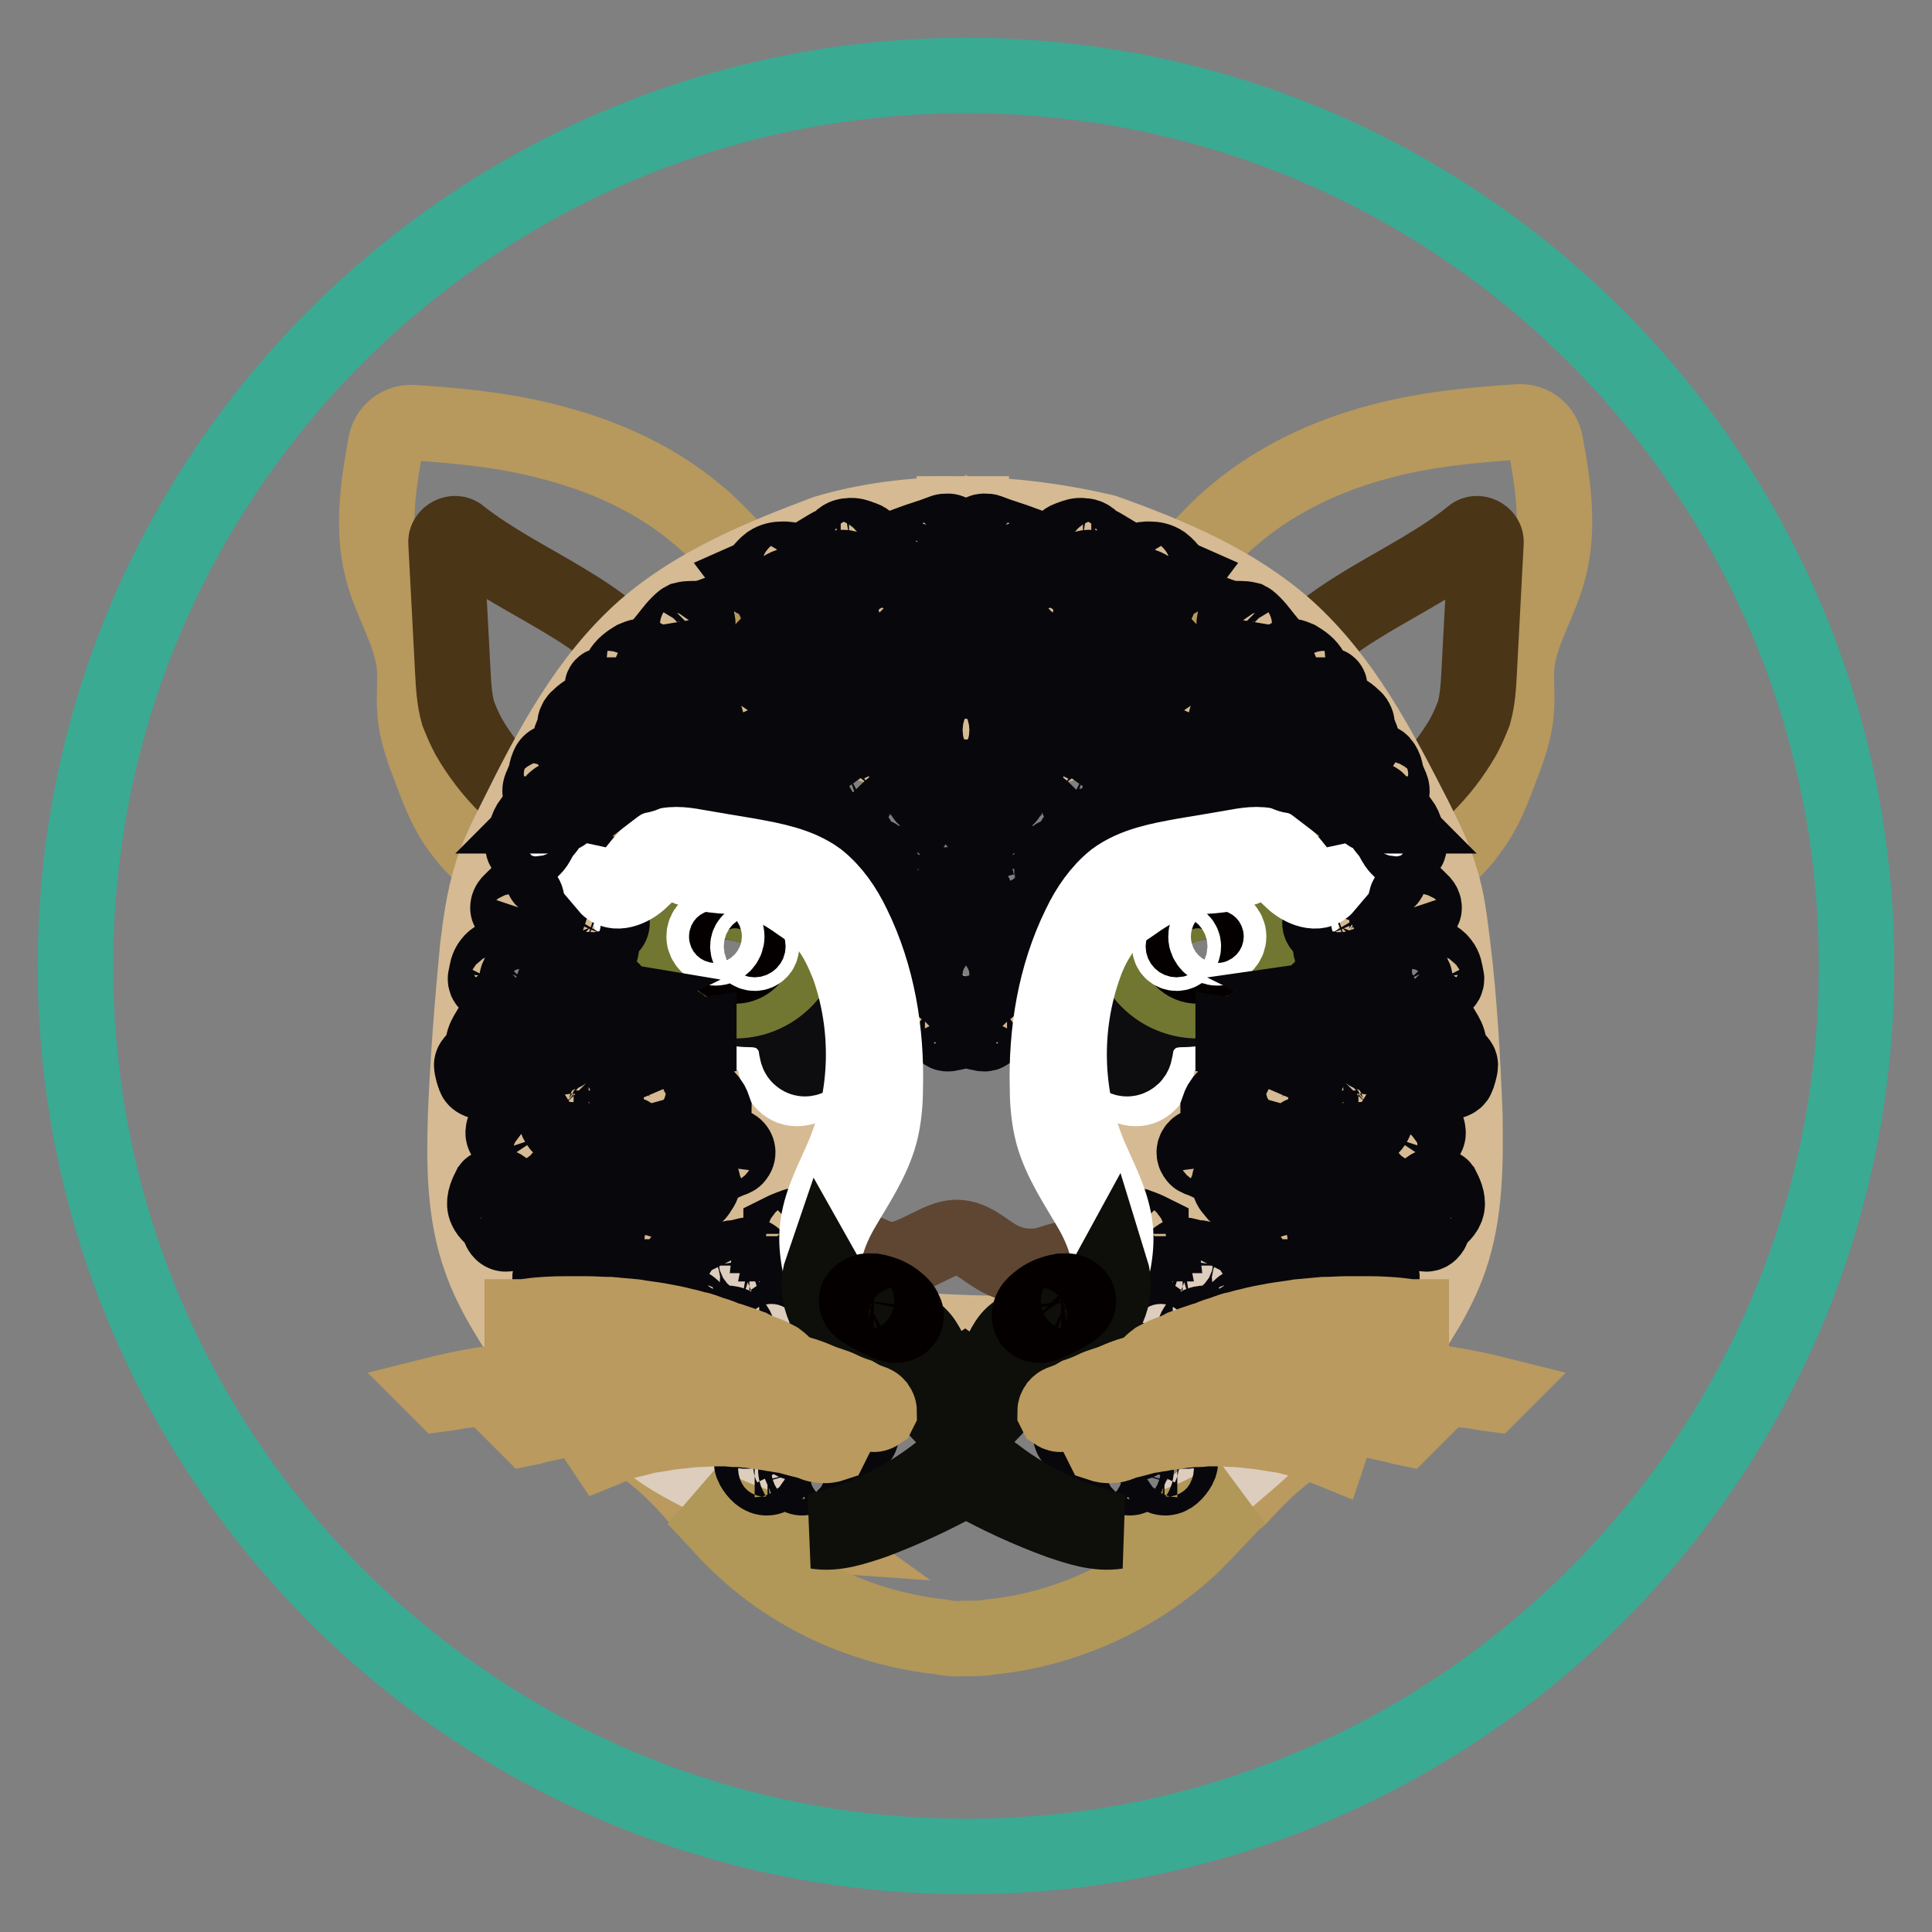 <?xml version="1.0" encoding="utf-8"?>
<!-- Svg Vector Icons : http://www.onlinewebfonts.com/icon -->
<!DOCTYPE svg PUBLIC "-//W3C//DTD SVG 1.1//EN" "http://www.w3.org/Graphics/SVG/1.1/DTD/svg11.dtd">
<svg version="1.1" xmlns="http://www.w3.org/2000/svg" xmlns:xlink="http://www.w3.org/1999/xlink" x="0px" y="0px" viewBox="0 0 256 256" enable-background="new 0 0 256 256" xml:space="preserve">
<rect x="0" y="0" width="256" height="256" fill="#808080" stroke="none"/>
<g> <path stroke-width="10" fill-opacity="0" stroke="#3aaa93"  d="M10,128c0,65.2,52.8,118,118,118c65.2,0,118-52.8,118-118l0,0c0-65.2-52.8-118-118-118 C62.8,10,10,62.8,10,128L10,128z"/> <path stroke-width="10" fill-opacity="0" stroke="#b7985d"  d="M77.1,119.7c2.3-5,5.4-9.6,8.5-14.2c4.1-6.2,8.2-12.4,12.3-18.6c1.9-2.8,3.7-5.9,2.8-9.2 c-0.5-1.8-1.8-3.2-3.1-4.5c-1.8-1.8-3.4-3.6-5.4-5.2C86.7,63.4,80,60.4,73,58.6C67,57,60.8,56.4,54.7,56c-1.8-0.1-3.3,1.1-3.6,2.9 c-1.1,5.9-1.9,11.8-0.2,17.4c1.2,4,3.5,7.6,4,11.7c0.2,2.1-0.1,4.3,0.1,6.4c0.2,2.7,1.2,5.3,2.2,7.9c1,2.7,2.1,5.5,3.9,7.8 C64.8,115.3,71,117.8,77.1,119.7L77.1,119.7z"/> <path stroke-width="10" fill-opacity="0" stroke="#4b3517"  d="M60,89c0.1,1.9,0.2,3.7,0.7,5.5c0.4,1,0.8,2,1.4,3.1c2.8,4.9,7,9,11.9,11.7c-0.5-1.6,0.2-3.3,1.2-4.6 c1-1.3,2.3-2.4,3.4-3.6c3.1-3.4,4.6-8.2,7.9-11.3c-5.8-8.9-17.1-12.2-25.5-18.8c-0.7-0.7-2,0-1.9,0.9L60,89z"/> <path stroke-width="10" fill-opacity="0" stroke="#b7985d"  d="M178.9,119.7c-2.3-5-5.4-9.6-8.5-14.2c-4.1-6.2-8.2-12.4-12.3-18.6c-1.9-2.8-3.7-5.9-2.8-9.2 c0.5-1.8,1.8-3.2,3.1-4.5c1.8-1.8,3.4-3.6,5.4-5.2c5.5-4.6,12.2-7.7,19.1-9.5c5.9-1.6,12.2-2.2,18.3-2.6c1.8-0.1,3.3,1.1,3.6,2.9 c1.1,5.9,1.9,11.8,0.2,17.4c-1.2,4-3.5,7.6-4,11.7c-0.2,2.1,0.1,4.3-0.1,6.4c-0.2,2.7-1.2,5.3-2.2,7.9c-1,2.7-2.1,5.5-3.9,7.8 C191.2,115.3,185,117.8,178.9,119.7L178.9,119.7z"/> <path stroke-width="10" fill-opacity="0" stroke="#4b3517"  d="M196,89c-0.1,1.9-0.2,3.7-0.7,5.5c-0.4,1-0.8,2-1.4,3.1c-2.8,4.9-7,9-11.9,11.7c0.5-1.6-0.2-3.3-1.2-4.6 c-1-1.3-2.3-2.4-3.4-3.6c-3.1-3.4-4.6-8.2-7.9-11.3c5.9-8.9,17.2-12.1,25.5-18.8c0.7-0.7,2,0,1.9,0.9L196,89L196,89z"/> <path stroke-width="10" fill-opacity="0" stroke="#ba9a5e"  d="M124.3,70.8c-3.1,0-6.2-0.1-9.3-0.1c-2.6,0-5.3,0-7.6,1.2c-2.3,1.2-4,4-3,6.4c0.7,1.6,2.2,2.6,3.8,3.3 c2.9,1.3,5.9,2.1,9.1,2.5c3.6,0.4,7.6,0.2,10.7,2c3.1-1.8,7.1-1.6,10.7-2c3.2-0.4,6.2-1.2,9.1-2.5c1.6-0.7,3.2-1.7,3.8-3.3 c1-2.4-0.7-5.2-3-6.4c-2.3-1.2-5-1.2-7.6-1.2c-3.1,0-6.2,0.1-9.3,0.1c-1.2,0-2.5,0-3.5-0.7l-0.2-0.2l-0.2,0.2 C126.8,70.8,125.5,70.8,124.3,70.8L124.3,70.8z M178.3,173.4c0.7-3.3,3-6.1,4.8-9c3.8-6.2,5.9-13.8,4.1-20.8 c-0.2-0.8-0.6-1.8-1.4-2c-1.2-0.5-2.3,0.7-2.8,1.9c-1.1,2.4-1.5,5.1-2.4,7.6c-1,2.5-3.1,4.8-5.8,4.8c0.6-1.9,0.8-4-0.2-5.6 c-1.1-1.6-3.8-2.1-4.9-0.6c-0.6,0.8-0.6,1.9-0.6,2.8c0.1,3.4,0.2,7.1-1.5,10c-1.7,3-6,4.7-8.7,2.5c-1.8-1.5-2-4-2.6-6.2 c-0.7-3-1.9-5.9-3.5-8.4c-0.7-1.2-1.7-2.3-1.9-3.7c-0.2-1.4,0.7-3.1,2-3.2c1.6-0.2,2.9,1.7,4.5,1.5c2-0.3,2.3-3.3,3.9-4.6 c1.1-0.9,2.7-0.7,4.2-0.7c4.5,0.1,9.2-1.6,11.7-5.2c2.5-3.7,1.8-9.7-2.2-11.6c-2.1-1-4.9-1-6.4-2.9c-0.5-0.6-0.7-1.3-1.3-1.9 c-1.5-1.7-4.1-1.6-6.3-1.3c-4.3,0.5-8.8,1.1-12.1,3.9c-2.1,1.9-4.2,4.8-7.1,4.4c0.8-5.7,2.5-11.1,5.1-16.3c1-2,2.3-4.1,4.5-4.9 c3.2-1.2,7.5,0.8,9.8-1.7c1.5-1.6,1.1-4.1,0.6-6.2c-0.7-2.8-2-5.9-4.7-6.5c-2.2-0.5-4.5,1.1-5.5,3.1c-1,2-1.2,4.4-1.4,6.6 c-0.2-1.2-1.4-2-2.6-2.2s-2.4,0.2-3.6,0.6c-2,0.7-4,1.2-5.9,1.9c-2.5,0.7-5.1,1.5-7.6,1c-0.8-0.2-1.6-0.5-2.3-0.9 c-0.7,0.5-1.5,0.7-2.3,0.9c-2.5,0.6-5.1-0.3-7.6-1c-2-0.7-4-1.2-5.9-1.9c-1.2-0.4-2.4-0.7-3.6-0.6s-2.4,1-2.6,2.2 c-0.1-2.2-0.3-4.6-1.4-6.6c-1-2-3.3-3.5-5.5-3.1c-2.8,0.6-4.1,3.7-4.7,6.5c-0.6,2.1-0.9,4.6,0.6,6.2c2.3,2.5,6.6,0.5,9.8,1.7 c2.1,0.8,3.4,2.9,4.5,4.9c2.6,5.1,4.3,10.6,5.1,16.3c-2.8,0.5-4.8-2.4-7.1-4.4c-3.3-2.8-7.8-3.4-12.1-3.9c-2.2-0.3-4.9-0.4-6.3,1.3 c-0.5,0.6-0.7,1.3-1.3,1.9c-1.5,1.9-4.3,1.9-6.4,2.9c-4,2-4.7,7.9-2.2,11.6c2.5,3.7,7.2,5.3,11.7,5.2c1.5,0,3.1-0.2,4.2,0.7 c1.7,1.3,1.9,4.4,3.9,4.6c1.6,0.2,2.9-1.6,4.5-1.5c1.4,0.1,2.2,1.8,2,3.2s-1.1,2.6-1.9,3.7c-1.7,2.6-2.9,5.4-3.5,8.4 c-0.5,2.2-0.8,4.7-2.6,6.2c-2.6,2.2-7,0.5-8.7-2.5c-1.7-3-1.6-6.6-1.5-10c0-0.9,0-2-0.6-2.8c-1.1-1.6-3.8-1.1-4.9,0.6 c-1.1,1.6-0.8,3.8-0.2,5.6c-2.7,0-4.7-2.3-5.8-4.8c-1-2.5-1.3-5.2-2.4-7.6c-0.6-1.1-1.7-2.3-2.8-1.9c-0.8,0.3-1.2,1.2-1.4,2 c-1.9,7.1,0.3,14.6,4.1,20.8c1.8,2.9,4,5.7,4.8,9c0.9,4.1-0.4,8.3-2.2,12.2c0.4,0.4,0.7,0.7,1.1,1c2.4,2,5.3,3.2,7.9,4.9 c2.9,1.9,5.2,4.3,7.5,6.9c0.4,0.2,0.7,0.4,1.1,0.7c3.9,2.1,8.3,3.8,12.6,4.1c-3.2-2.3-6.5-4.4-9.9-6.2c-3-1.6-6-3.1-8.8-5 c-2.7-2-5.1-4.6-6.1-7.9c-1.2-3.8-0.2-8.2,2.4-11.2c2.6-3.1,6.6-4.8,10.6-4.8c5.2,0,9.9,2.6,14.4,5.1l8.4,4.7 c2,1.1,4.1,2.3,5.8,3.9c0.7,0.7,1.5,1.6,2.3,2.1c2,1.3,5,1,6.8-0.7c0.7-0.7,1.3-1.7,2-2.4c1.4-1.6,3.3-2.5,5.3-3.3 c5-2.2,10-4.4,15.2-5.9c4.3-1.1,8.9-1.8,13.1-0.3c4.2,1.5,7.7,5.6,7.3,9.9c-0.3,3.4-2.7,6.3-5.2,8.7c-4.6,4.4-9.7,8.1-14.2,12.4 c2.8-0.8,5.4-2.3,8-3.5c0.2-0.1,0.5-0.2,0.6-0.3c2.3-2.5,4.7-5,7.6-6.9c2.6-1.7,5.5-3,7.9-4.9c0.4-0.3,0.7-0.7,1.1-1 C178.6,181.8,177.3,177.5,178.3,173.4L178.3,173.4z"/> <path stroke-width="10" fill-opacity="0" stroke="#d5ba93"  d="M192.1,166.8c2.1-6.1,2.1-12.7,2-19.2c-0.3-7.4-0.7-14.9-1.6-22.2c-0.4-3.1-0.7-6.2-1.7-9.2 c-0.8-2.8-2.1-5.3-3.4-7.9c-4.6-9-9.4-18.3-17-25.1c-6.8-6-15.3-9.6-24-12.7c-6.4-1.5-12.3-2.2-17.7-2.3c0,0.6-0.3,1.2-0.7,1.7 l0.2,0.2c1,0.7,2.3,0.7,3.5,0.7c3.1,0,6.2-0.1,9.3-0.1c2.6,0,5.3,0,7.6,1.2c2.3,1.2,4,4,3,6.4c-0.7,1.6-2.2,2.6-3.8,3.3 c-2.9,1.3-5.9,2.1-9.1,2.5c-3.6,0.4-7.6,0.2-10.7,2c0.3,0.2,0.7,0.4,0.9,0.7c2.3,1.9,3.4,5,2.8,7.9c-0.5,2-1.9,3.9-3.7,4.9 c0.7,0.5,1.5,0.7,2.3,0.9c2.5,0.6,5.1-0.3,7.6-1c2-0.7,4-1.2,5.9-1.9c1.2-0.4,2.4-0.7,3.6-0.6c1.2,0.2,2.4,1,2.6,2.2 c0.1-2.2,0.3-4.6,1.4-6.6c1-2,3.3-3.5,5.5-3.1c2.8,0.6,4.1,3.7,4.7,6.5c0.6,2.1,0.9,4.6-0.6,6.2c-2.3,2.5-6.6,0.5-9.8,1.7 c-2.1,0.8-3.4,2.9-4.5,4.9c-2.6,5.1-4.3,10.6-5.1,16.3c2.8,0.5,4.8-2.4,7.1-4.4c3.3-2.8,7.8-3.4,12.1-3.9c2.2-0.3,4.9-0.4,6.3,1.3 c0.5,0.6,0.7,1.3,1.3,1.9c1.5,1.9,4.3,1.9,6.4,2.9c4,2,4.7,7.9,2.2,11.6c-2.5,3.7-7.2,5.3-11.7,5.2c-1.5,0-3.1-0.2-4.2,0.7 c-1.7,1.3-1.9,4.4-3.9,4.6c-1.6,0.2-2.9-1.6-4.5-1.5c-1.4,0.1-2.2,1.8-2,3.2s1.1,2.6,1.9,3.7c1.7,2.6,2.9,5.4,3.5,8.4 c0.5,2.2,0.8,4.7,2.6,6.2c2.6,2.2,7,0.5,8.7-2.5c1.7-3,1.6-6.6,1.5-10c0-0.9,0-2,0.6-2.8c1.1-1.6,3.8-1.1,4.9,0.6 c1.1,1.6,0.8,3.8,0.2,5.6c2.7,0,4.7-2.3,5.8-4.8c1-2.5,1.3-5.2,2.4-7.6c0.6-1.1,1.7-2.3,2.8-1.9c0.8,0.3,1.2,1.2,1.4,2 c1.9,7.1-0.3,14.6-4.1,20.8c-1.8,2.9-4,5.7-4.8,9c-0.9,4.1,0.4,8.3,2.2,12.2c1.8-1.8,3.3-3.9,4.6-6 C187.8,175.5,190.5,171.4,192.1,166.8L192.1,166.8z"/> <path stroke-width="10" fill-opacity="0" stroke="#d5ba93"  d="M77.7,173.4c-0.7-3.3-3-6.1-4.8-9c-3.8-6.2-5.9-13.8-4.1-20.8c0.2-0.8,0.6-1.8,1.4-2 c1.2-0.5,2.3,0.7,2.8,1.9c1.1,2.4,1.5,5.1,2.4,7.6c1,2.5,3.1,4.8,5.8,4.8c-0.7-1.9-0.8-4,0.2-5.6c1.1-1.6,3.8-2.1,4.9-0.6 c0.6,0.8,0.6,1.9,0.6,2.8c-0.1,3.4-0.2,7.1,1.5,10c1.7,3,6,4.7,8.7,2.5c1.8-1.5,2-4,2.6-6.2c0.7-3,1.9-5.9,3.5-8.4 c0.7-1.2,1.7-2.3,1.9-3.7c0.2-1.4-0.7-3.1-2-3.2c-1.6-0.2-2.9,1.7-4.5,1.5c-2-0.3-2.3-3.3-3.9-4.6c-1.1-0.9-2.7-0.7-4.2-0.7 c-4.5,0.1-9.2-1.6-11.7-5.2c-2.5-3.7-1.8-9.7,2.2-11.6c2.1-1,4.9-1,6.4-2.9c0.5-0.6,0.7-1.3,1.3-1.9c1.5-1.7,4.1-1.6,6.3-1.3 c4.3,0.5,8.8,1.1,12.1,3.9c2.1,1.9,4.2,4.8,7.1,4.4c-0.8-5.7-2.5-11.1-5.1-16.3c-1-2-2.3-4.1-4.5-4.9c-3.2-1.2-7.5,0.8-9.8-1.7 c-1.5-1.6-1.1-4.1-0.6-6.2c0.6-2.8,2-5.9,4.7-6.5c2.2-0.5,4.5,1.1,5.5,3.1c1,2,1.2,4.4,1.4,6.6c0.2-1.2,1.4-2,2.6-2.2 c1.2-0.2,2.4,0.2,3.6,0.6c2,0.7,4,1.2,5.9,1.9c2.5,0.7,5.1,1.5,7.6,1c0.8-0.2,1.6-0.5,2.3-0.9c-1.9-1.1-3.2-2.9-3.7-4.9 c-0.6-2.9,0.5-6.1,2.8-7.9c0.3-0.2,0.6-0.5,0.9-0.7c-3.1-1.8-7.1-1.6-10.7-2c-3.2-0.4-6.2-1.2-9.1-2.5c-1.6-0.7-3.2-1.7-3.8-3.3 c-1-2.4,0.7-5.2,3-6.4c2.3-1.2,5-1.2,7.6-1.2c3.1,0,6.2,0.1,9.3,0.1c1.2,0,2.5,0,3.5-0.7l0.2-0.2c-0.5-0.5-0.7-1.1-0.7-1.7 c-6.4,0-12.3,0.8-17.7,2.4c-8.5,3.2-17.1,6.7-24,12.7c-7.6,6.7-12.5,16-17,25.1c-1.3,2.6-2.6,5.1-3.4,7.9c-0.9,3-1.3,6-1.7,9.2 c-0.7,7.3-1.3,14.8-1.6,22.2c-0.2,6.5-0.2,13.1,2,19.2c1.6,4.6,4.4,8.7,7.1,12.8c1.4,2.1,2.9,4.3,4.6,6 C77.4,181.8,78.7,177.5,77.7,173.4L77.7,173.4z"/> <path stroke-width="10" fill-opacity="0" stroke="#dccdbc"  d="M174.6,181.1c0.4-4.5-3.2-8.5-7.3-9.9c-4.2-1.5-8.8-0.9-13.1,0.3c-5.3,1.4-10.3,3.6-15.2,5.9 c-2,0.8-3.9,1.8-5.3,3.3c-0.6,0.7-1.2,1.7-2,2.4c-1.8,1.7-4.7,2-6.8,0.7c-0.9-0.6-1.6-1.4-2.3-2.1c-1.7-1.6-3.7-2.8-5.8-3.9 l-8.4-4.7c-4.5-2.5-9.3-5.1-14.4-5.1c-4,0-8,1.8-10.6,4.8c-2.6,3.1-3.6,7.4-2.4,11.2c1,3.3,3.3,5.9,6.1,7.9c2.7,2,5.9,3.4,8.8,5 c3.4,1.9,6.8,3.9,9.9,6.2c0.9,0.1,1.8,0.1,2.7,0c6.5-0.6,12.1-4.5,17.5-8c0.4-0.3,0.8-0.6,1.4-0.6c0.5,0,0.8,0.2,1.2,0.5 c4,2.3,8.1,4.8,12.5,6.4c4.4,1.6,9.3,2.3,13.8,1c0.1,0,0.3-0.1,0.4-0.1c4.6-4.3,9.7-8.1,14.2-12.5 C171.9,187.5,174.4,184.6,174.6,181.1z"/> <path stroke-width="10" fill-opacity="0" stroke="#b19758"  d="M154.8,202.4c-4.6,1.2-9.4,0.6-13.8-1c-4.4-1.6-8.5-4-12.5-6.4c-0.4-0.2-0.7-0.5-1.2-0.5 c-0.5,0-0.9,0.3-1.4,0.6c-5.4,3.5-11.1,7.4-17.5,8c-5.3,0.5-10.6-1.5-15.3-4c-0.4-0.2-0.7-0.4-1.1-0.7c2,2,3.8,4.2,5.8,6.1 c7.2,7,16.8,11.3,26.9,12.4c0.9,0.2,2,0.3,3,0.2h0.6c1,0,2,0,3-0.2c9.9-1,19.6-5.4,26.9-12.4c2-2,3.9-4.1,5.8-6.1 c-0.2,0.1-0.5,0.2-0.7,0.3C160.4,200,157.7,201.6,154.8,202.4L154.8,202.4z"/> <path stroke-width="10" fill-opacity="0" stroke="#d2b68b"  d="M111.8,173.5c-1.4-0.3-1.9-2-2-3.5c-0.5-3.2-0.8-6.6,0.5-9.6c0.7-1.4,1.6-2.5,2.3-3.8 c1.1-2,1.7-4.1,2.1-6.3c1.7-8.1,1.1-16.6-1.5-24.5c1.6-0.2,3.2,0.6,4.3,1.7c1.1,1.1,2,2.4,3,3.7c0.6,0.7,1.1,1.4,2,1.6 c0.5,0.1,0.8,0,1.3,0.1c1.9,0.3,3,2.5,4.8,2.6c1.8,0,2.8-1.9,4.2-3c1-0.8,2.3-1.3,3.4-2c2.7-1.8,4.3-4.9,7.1-6.6 c-0.7,7.2-5,14.2-3.3,21.3c0.3,1.3,0.8,2.6,1.4,3.9c1.5,3.4,2.9,6.8,4.4,10.2c0.5,1,0.9,2.1,1.2,3.3c0.6,2.3,0.3,4.6,0,7 c-0.1,1-0.3,2.1-0.7,3.1c-0.9,2-3.2,3-5.2,3.4c-2.3,0.6-4.6,0.6-7.1,0.6c-3.4,0-6.9-0.1-10.3-0.3c-2.7-0.1-5.6-0.4-7.9-1.9 c-0.6-0.4-1.1-0.8-1.8-0.9C112.9,173.5,112.4,173.7,111.8,173.5z"/> <path stroke-width="10" fill-opacity="0" stroke="#ffffff"  d="M108.8,142.4c-0.9,1.2-2.6,2.2-4,1.7c-1.3-0.5-1.9-2-2.1-3.3c-0.4-1.3-0.7-2.8-2-3.5 c-1-0.6-2.2-0.5-3.3-0.5c-4.1-0.2-7.5-3.3-9.8-6.6c-0.9-1.3-1.8-2.7-3.1-3.7c-1.2-1-2.9-1.8-4.5-1.3c1.5-0.7,2.9-1.9,3.9-3.2 c0.6-0.7,1-1.5,1.7-2c1-0.9,2.3-1.4,3.6-1.8c1.2-0.4,2.4-0.7,3.7-0.8c3.6-0.5,7.3,0.7,10.2,3c2.9,2.2,5,5.3,6.4,8.6 c0.9,2.2,1.5,4.6,1.5,7C110.9,138.1,110.3,140.5,108.8,142.4z"/> <path stroke-width="10" fill-opacity="0" stroke="#0d0c0f"  d="M85.2,124.2c1.6-2.2,4-3.8,6.7-4.5c3.2-0.7,6.6-0.2,9.6,1.2c1,0.5,2,1,2.8,1.7c2.3,2,3.4,4.9,4.2,7.8 c0.7,3,1.2,6.3-0.4,8.9c-0.5,0.7-1.3,1.3-2,0.8c-0.5-0.3-0.5-0.9-0.6-1.4c-0.3-2.3-2.2-4.4-4.6-4.8c-0.8-0.2-1.8-0.1-2.6-0.2 c-4.1-0.4-7.6-3.2-10-6.5C87.5,126,86.6,124.7,85.2,124.2L85.2,124.2z"/> <path stroke-width="10" fill-opacity="0" stroke="#717731"  d="M104.2,122.6c-0.8-0.7-1.8-1.2-2.8-1.7c-3-1.4-6.4-2-9.6-1.2c-1.2,0.3-2.3,0.8-3.3,1.5 c-0.2,0.7-0.3,1.4-0.3,2.2c0,5.1,4.1,9.2,9.2,9.2c4.4,0,8.1-3.1,9-7.2C105.7,124.3,105.1,123.4,104.2,122.6L104.2,122.6z"/> <path stroke-width="10" fill-opacity="0" stroke="#040000"  d="M94.6,125.2c0,1.5,1.2,2.8,2.8,2.8c1.5,0,2.8-1.2,2.8-2.8c0-1.5-1.2-2.8-2.8-2.8 C95.8,122.4,94.6,123.7,94.6,125.2z"/> <path stroke-width="10" fill-opacity="0" stroke="#ffffff"  d="M99.1,125.4c0,0.5,0.4,0.9,0.9,0.9c0.5,0,0.9-0.4,0.9-0.9s-0.4-0.9-0.9-0.9 C99.5,124.5,99.1,124.9,99.1,125.4z"/> <path stroke-width="10" fill-opacity="0" stroke="#ffffff"  d="M93.3,124.1c0,0.8,0.7,1.5,1.5,1.5c0.8,0,1.5-0.7,1.5-1.5c0,0,0,0,0,0c0-0.8-0.7-1.5-1.5-1.5 C93.9,122.6,93.3,123.3,93.3,124.1C93.3,124.1,93.3,124.1,93.3,124.1z"/> <path stroke-width="10" fill-opacity="0" stroke="#ffffff"  d="M147.3,142.4c0.9,1.2,2.6,2.2,4,1.7c1.3-0.5,1.9-2,2.1-3.3c0.3-1.4,0.7-2.8,2-3.5c1-0.6,2.2-0.5,3.3-0.5 c4.1-0.2,7.5-3.3,9.8-6.6c0.9-1.3,1.8-2.7,3.1-3.7c1.2-1,2.9-1.8,4.5-1.3c-1.5-0.7-2.9-1.9-3.9-3.2c-0.6-0.7-1-1.5-1.7-2 c-1-0.9-2.3-1.4-3.6-1.8c-1.2-0.4-2.4-0.7-3.7-0.8c-3.6-0.5-7.3,0.7-10.2,3c-2.9,2.2-5,5.3-6.4,8.6c-0.9,2.2-1.5,4.6-1.5,7 C145.1,138.1,145.8,140.5,147.3,142.4L147.3,142.4z"/> <path stroke-width="10" fill-opacity="0" stroke="#0d0c0f"  d="M170.8,124.2c-1.6-2.2-4-3.8-6.7-4.5c-3.2-0.7-6.6-0.2-9.6,1.2c-1,0.5-2,1-2.8,1.7c-2.3,2-3.4,4.9-4.2,7.8 c-0.7,3-1.2,6.3,0.4,8.9c0.5,0.7,1.3,1.3,2,0.8c0.5-0.3,0.5-0.9,0.6-1.4c0.3-2.3,2.2-4.4,4.6-4.8c0.8-0.2,1.8-0.1,2.6-0.2 c4.1-0.4,7.6-3.2,10-6.5C168.6,126,169.4,124.7,170.8,124.2L170.8,124.2z"/> <path stroke-width="10" fill-opacity="0" stroke="#717731"  d="M151.9,122.6c0.8-0.7,1.8-1.2,2.8-1.7c3-1.4,6.4-2,9.6-1.2c1.2,0.3,2.3,0.8,3.3,1.5 c0.2,0.7,0.3,1.4,0.3,2.2c0,5.1-4.1,9.2-9.2,9.2c-4.4,0-8.1-3.1-9-7.2C150.3,124.3,151,123.4,151.9,122.6L151.9,122.6z"/> <path stroke-width="10" fill-opacity="0" stroke="#040000"  d="M155.9,125.2c0,1.5,1.2,2.8,2.8,2.8s2.8-1.2,2.8-2.8c0-1.5-1.2-2.8-2.8-2.8S155.9,123.7,155.9,125.2z"/> <path stroke-width="10" fill-opacity="0" stroke="#ffffff"  d="M155,125.4c0,0.5,0.4,0.9,0.9,0.9c0.5,0,0.9-0.4,0.9-0.9s-0.4-0.9-0.9-0.9C155.5,124.5,155,124.9,155,125.4 z"/> <path stroke-width="10" fill-opacity="0" stroke="#ffffff"  d="M159.8,124.1c0,0.8,0.7,1.5,1.5,1.5c0.8,0,1.5-0.7,1.5-1.5c0,0,0,0,0,0c0-0.8-0.7-1.5-1.5-1.5 C160.4,122.6,159.8,123.3,159.8,124.1C159.8,124.1,159.8,124.1,159.8,124.1z"/> <path stroke-width="10" fill-opacity="0" stroke="#d5ba93"  d="M128,69.8c0.5-0.5,0.7-1,0.7-1.7h-1.5C127.3,68.8,127.5,69.5,128,69.8z M124.3,94.6c0.5,2,1.9,3.9,3.7,4.9 c1.9-1.1,3.2-2.9,3.7-4.9c0.7-2.9-0.5-6.1-2.8-7.9c-0.3-0.2-0.6-0.5-0.9-0.7c-0.3,0.2-0.7,0.4-0.9,0.7 C124.7,88.4,123.6,91.7,124.3,94.6z"/> <path stroke-width="10" fill-opacity="0" stroke="#08070b"  d="M84.8,179.8c-0.7,0.3-1.4-0.1-2-0.6c-1-0.7-1.8-1.6-2.4-2.6c-0.1-0.2-0.2-0.3-0.2-0.5c0-0.1,0-0.3,0.1-0.4 c0.2-0.6,0.6-0.9,1.3-1.1c0.6-0.1,1.2,0,1.6,0.5c0.2,0.2,0.4,0.4,0.5,0.6c0.3,0.5,0.6,0.8,0.9,1.3c0.4,0.6,0.8,1.2,0.8,1.9 c0,0.3-0.1,0.5-0.3,0.7C85,179.8,84.9,179.8,84.8,179.8z M74,172.8c-0.3-0.1-0.6-0.2-0.7-0.5c-0.3-0.5,0-1,0-1.6 c-0.1-0.6-0.5-1.1-0.4-1.6c0.2-0.7,1-0.8,1.7-0.8c0.7-0.1,1.4-0.1,1.9,0.3c0.2,0.2,0.4,0.4,0.5,0.6c0.6,0.9,1.1,1.9,1.6,2.8 c0.2,0.4,0.4,1,0.1,1.3c-0.2,0.2-0.5,0.2-0.7,0.2C76.6,173.5,75.2,173.2,74,172.8z M73.8,163.6c0.1,0.2,0.1,0.4,0.1,0.6v1.4 c-1.2-0.1-2.4-1-2.8-2.1c-0.1-0.4-0.2-0.7-0.4-1c-0.4-0.8-1.4-1.3-1.9-2c-0.1-0.2-0.2-0.3-0.2-0.5c0-0.1,0.1-0.2,0.2-0.3 c0.4-0.3,0.8-0.3,1.3-0.2c0.5,0.1,0.8,0.5,1.1,0.7c0.4,0.3,0.7,0.7,1,1c0.3,0.6,0.4,1.2,0.8,1.7C73.5,163.1,73.7,163.3,73.8,163.6 L73.8,163.6z M67,163.5c-0.4,0-0.7-0.4-0.8-0.7c-0.2-0.4-0.2-0.7-0.5-1c-0.4-0.6-1-0.9-1.3-1.6c-0.4-0.8,0-1.8,0.4-2.6 c0.1-0.1,0.1-0.3,0.2-0.3c0.1-0.1,0.2-0.1,0.4-0.1c0.5-0.1,0.9-0.1,1.3,0.2c0.2,0.2,0.3,0.4,0.4,0.6c0.7,1.3,1,2.7,0.9,4.1 c0,0.4-0.1,0.7-0.2,1C67.8,163.3,67.4,163.5,67,163.5L67,163.5z M77.7,162.6c0.1-1.2,0.2-2.6-0.6-3.6c-0.3-0.4-0.6-0.7-0.7-1.1 c-0.1-0.4,0-0.9,0.5-1c-0.3-0.3-0.7-0.1-1,0.2c-0.2,0.3-0.3,0.7-0.3,1c0,0.8,0,1.7-0.1,2.5c0,0.7,0,1.4,0.5,1.9 c0.3,0.3,0.7,0.4,1,0.5c0.2,0.1,0.4,0.1,0.5,0C77.6,162.8,77.6,162.7,77.7,162.6z M82.3,161.2c-0.3-0.1-0.5,0.4-0.5,0.7v1.3 c0,0.1,0,0.3,0.1,0.4l0.3,0.3c0.7,0.3,1.5,0.3,2.1-0.1c0.7-0.4,1-1.1,1.1-1.8c0-0.2,0-0.4-0.1-0.6c-0.3-0.6-0.9-0.8-1.6-0.8 c-0.6,0-1.3,0.1-2,0 M85,166.8c0,0.2,0.2,0.3,0.5,0.4c0.9,0.3,1.9,0.4,2.7,0.1c1.3-0.4,2.2-1.8,2.2-3.1c-1-0.1-2-0.2-3,0.3 c-0.9,0.5-1.6,1.3-2.2,2.1C85,166.7,85,166.7,85,166.8z M87,158.9c1.3-0.7,2.5-1.5,3.5-2.5c0.3-0.2,0.6-0.5,0.8-0.5 c0.3,0.1,0.5,0.3,0.7,0.4c0.2,0.1,0.6-0.2,0.5-0.4c0.5,0.1,0.7,0.7,0.6,1c-0.1,0.5-0.4,0.7-0.6,1.1c-0.1,0.2-0.3,0.3-0.5,0.4 c-0.2,0.1-0.4,0.1-0.7,0C89.9,158.6,88.4,159.3,87,158.9z M83.6,156.3c0.6,0.7,0.2,1.8-0.2,2.6c-0.5,0.1-1,0-1.5-0.2 c-0.5-0.2-0.7-0.6-1.1-0.9c-0.6-0.6-1.1-1.3-0.7-2c0.7-0.2,1.3-0.4,2-0.3C82.6,155.5,83.2,155.8,83.6,156.3z M79.4,152 c0-0.4,0-0.7,0.3-1c0.2-0.2,0.5-0.3,0.7-0.4c0.8-0.3,1.7-0.4,2.5-0.4c0.2,0,0.4,0,0.6,0.1c0.2,0.1,0.4,0.3,0.5,0.5 c0.3,0.5,0.6,0.9,0.4,1.4c-0.1,0.3-0.4,0.5-0.6,0.6c-0.6,0.4-1.1,0.7-1.8,0.9c-0.7,0.2-1.4,0.1-1.9-0.3 C79.6,153,79.4,152.5,79.4,152L79.4,152z M92.4,148.5c-0.4,0.4-0.5,0.9-0.9,1.3c-0.2,0.2-0.5,0.3-0.7,0.3c-1.6,0.5-3.3,0.9-4.8,1.4 c0.3-1.5,1.2-2.8,2.4-3.8c1.2-1,2.6-1.7,4.1-2.2c0.3-0.1,0.6-0.2,0.9-0.1c0.5,0.1,0.7,0.6,0.9,0.9c0.1,0.2,0.2,0.4,0.3,0.7 c0,0.5-0.4,0.8-0.8,1C93.3,148.1,92.8,148.2,92.4,148.5z M83.7,146.1c-0.3-0.7-0.4-1.5-0.3-2.2c0-0.1,0-0.3,0.1-0.4 c0.1-0.1,0.2-0.2,0.4-0.2c0.4-0.2,0.7-0.3,1.2-0.5c0.2-0.1,0.4-0.2,0.7-0.1c0.5,0.1,0.6,0.6,0.6,1.1c0,0.6,0,1-0.2,1.5 c-0.2,0.3-0.4,0.5-0.7,0.7c-0.5,0.5-0.7,1-1,1.6c-0.7-0.2-1.2-0.9-1-1.7 M79.8,147.4c0.5-0.4,0.6-1,0.5-1.6c-0.1-0.6-0.4-1-0.7-1.5 c-0.3-0.4-0.5-0.7-0.9-0.9c-0.3-0.1-0.6-0.1-0.7-0.2c-0.1,0-0.3,0-0.4,0.1c-0.1,0.1-0.2,0.2-0.2,0.4c-0.1,0.6-0.3,1.3-0.2,2 s0.3,1.3,0.8,1.7C78.5,147.8,79.3,147.9,79.8,147.4L79.8,147.4z M76,149.5c0-0.6-0.3-1.2-0.7-1.6c-0.3-0.3-0.7-0.5-1-0.7 c-0.4-0.3-0.7-0.6-0.7-1c-0.1,0.8-0.1,1.7,0.2,2.4c0.3,0.7,1.1,1.4,2,1.3c0.1,0,0.2,0,0.3-0.1V149.5L76,149.5z M68.3,152.5 c0.4,0.6,1,0.7,1.7,0.9c0.6,0.2,1.1,0.3,1.7,0.5c0.4,0.1,0.7,0.2,0.9-0.1c0.1-0.1,0.2-0.4,0.2-0.5c0.1-0.7,0.1-1.7-0.6-2 c-0.3-0.2-0.7-0.3-0.8-0.6c-0.2-0.3-0.3-0.8-0.7-0.8c0.4,0.5,0.4,1,0.4,1.6c0,0.2,0,0.4-0.2,0.6c-0.2,0.3-0.7,0.1-0.9-0.1 c-0.2-0.3-0.3-0.6-0.4-0.9c-0.1-0.4-0.3-0.7-0.6-1.1l-0.3-0.3c-0.2-0.1-0.4,0.1-0.6,0c-0.3,0-0.5-0.4-0.7-0.4 c-0.4-0.1-0.7,0.2-0.7,0.6c-0.1,0.4,0.1,0.7,0.3,0.9c0.2,0.3,0.5,0.6,0.7,0.8C68.1,151.8,68.1,152.2,68.3,152.5z M69.2,141.4 c-0.5-0.2-0.8-0.6-0.9-1.1c-0.1-0.5-0.1-1,0.1-1.5c0.1-0.2,0.2-0.4,0.3-0.5c0.2-0.1,0.5-0.2,0.6-0.2c0.5,0,1.1,0,1.4,0.3 c0.2,0.2,0.3,0.5,0.4,0.7c0.3,1,0.6,2,0.7,3.2c0,0.4,0,0.7,0.2,1c0.2,0.4,0.5,0.7,0.8,0.6c-0.2,0.2-0.4,0.4-0.6,0.7 c-0.7,0.3-1.2,0.6-1.9,0.7c-0.9,0.1-2-0.4-2.4-1.2c-0.1-0.2-0.2-0.4,0-0.6c0.1-0.1,0.2-0.1,0.4-0.1c0.8,0,1.5-0.7,1.4-1.6 c0-0.1,0-0.2-0.1-0.3C69.6,141.5,69.3,141.4,69.2,141.4L69.2,141.4z M65.6,143.4c-0.5,0.1-1,0.1-1.5,0c-0.6-0.1-1.2-0.3-1.2-0.8 c-0.1-0.5,0.5-0.8,0.7-1.2c0.4-0.5,0.4-1.1,0.5-1.7c0-0.6,0-1.2,0.3-1.8c0.3-0.6,0.7-1,1.4-0.9c0.6,0.7,1.2,1.4,1.1,2.2 c0,0.4-0.3,0.7-0.4,1.2c-0.2,0.7,0,1.5-0.1,2.2c0,0.2,0,0.4-0.2,0.6C66,143.3,65.8,143.3,65.6,143.4z M73.4,136.2 c0-0.4,0.3-0.7,0.6-0.9s0.5-0.7,0.3-1c0.6-0.4,1.3-0.2,1.8,0.3c0.4,0.5,0.5,1.1,0.5,1.8c-0.1,0.6-0.3,1.2-0.6,1.8 c-0.3,0.5-0.7,0.9-1.3,1c-0.4-0.7-0.7-1.6-1-2.3C73.4,136.5,73.3,136.4,73.4,136.2z M80.5,136.8c0.5-0.4,1-0.7,1.6-1.1 c0.2-0.1,0.4-0.2,0.6-0.2c0.3,0,0.7,0.2,0.7,0.5c0.4,0.5,0.4,1.1,0.1,1.7c-0.2,0.4-0.5,0.7-0.2,1l0.3,0.3c0.2,0.3,0.1,0.7-0.2,0.8 c-0.3,0.2-0.7,0.2-1,0.2c-0.7,0-1.6-0.1-2-0.7c-0.3-0.4-0.2-0.9-0.3-1.3c0-0.2-0.1-0.5-0.1-0.7C80.1,137.1,80.3,137,80.5,136.8z  M86.2,134.1c0.3,0.2,0.5,0.4,0.7,0.7c0.7,0.9,1.4,1.8,2.4,2.4c0.9,0.6,2.1,1.1,3.3,0.8v-0.7c-0.6,0.1-1.1-0.3-1.6-0.7 c-0.5-0.5-0.8-0.9-1.4-1.1c-0.3-0.1-0.6-0.2-0.8-0.2C87.9,135.2,86.9,134.7,86.2,134.1z M78.8,134c-0.3-0.7,0.1-1.5,0.7-1.8 c-0.6-0.1-1.3-0.3-2-0.4c-0.1,0-0.2,0-0.3-0.1c-0.2-0.1-0.2-0.4-0.2-0.6c0-0.6,0.1-1.2,0.1-1.8c0.9,0.2,1.8,0.6,2.6,0.9 c0.8,0.5,1.8,1,2,2c0.2,0.7,0,1.3-0.6,1.8c-0.5,0.5-1.2,0.7-1.9,0.5c-0.2,0-0.3-0.1-0.5-0.2C78.8,134.2,78.8,134.1,78.8,134z"/> <path stroke-width="10" fill-opacity="0" stroke="#08070b"  d="M71.3,139.1c-0.2-0.7-0.1-1.6,0.3-2.3c0.1-0.2,0.3-0.5,0.3-0.7c0.1-0.3,0.1-0.6,0.1-0.8 c0.1-0.9,0.3-2,0.6-2.8c0.8,0.2,1.8,0.5,2.3,1.1c0.4,0.5,0.6,1.1,0.7,1.7c0.2,0.6,0.3,1.4,0.3,2.1c-0.1,0.7-0.4,1.4-0.9,1.9 c-0.8,0.7-2,0.6-3,0.4c-0.2,0-0.4,0-0.5-0.2S71.3,139.2,71.3,139.1z M65,143.2c-0.6,0.1-1.3,0.2-1.8-0.3c-0.4-0.3-0.5-0.7-0.6-1.2 c-0.1-0.4-0.2-0.7,0.1-1c0.1-0.2,0.4-0.3,0.6-0.5c0.5-0.5,0.6-1.1,0.7-1.8c0.1-0.7,0.4-1.2,0.7-1.7c0.5-0.5,1.2-0.7,1.8-0.3 c0.6,2.1,0.2,4.5-0.9,6.3l-0.3,0.3C65.2,143.1,65.1,143.1,65,143.2z M69.3,138.3c0.3,0.7,0.6,1.6,0.9,2.3c0.1,0.3,0.2,0.6,0.2,0.8 c-0.1,0.6-0.8,0.9-1.5,0.7c-0.6-0.2-0.9-0.8-1-1.4c-0.1-0.6,0-1.2,0.2-1.8c0.1-0.3,0.2-0.7,0.5-0.7 M69.3,128.7 c0.9-0.6,1.8-1.5,1.5-2.5c0.6,0.2,0.7,0.8,0.6,1.4v4.3c0,0.2,0,0.4-0.1,0.6c-0.1,0.1-0.2,0.2-0.4,0.3c-0.6,0.4-1.3,0.6-2,0.6 c-0.2-1.2-0.5-2.3-0.4-3.5c0-0.2,0-0.4,0.2-0.6C68.8,128.9,69,128.8,69.3,128.7z M64.4,130c-0.1-0.2-0.1-0.4,0-0.6 c0.1-0.7,0.2-1.3,0.6-1.8c0.5-0.7,1.3-1,2.1-1c0.5,0.7,0.6,1.6,0.3,2.3c-0.1,0.4-0.4,0.8-0.4,1.2c0,0.3,0.1,0.7-0.1,0.9 c-0.2,0.4-0.7,0.4-1.2,0.2c-0.4-0.2-0.7-0.6-0.9-0.8C64.5,130.2,64.4,130.1,64.4,130z M77.2,126.1c-0.5-0.2-0.5-0.7-0.3-1.1 c0.2-0.4,0.7-0.6,0.9-0.9c0.3-0.3,0.6-0.7,0.4-1.2c-0.3-0.3-0.7-0.1-1,0.1c-0.1,0-0.2,0.1-0.2,0.1c-0.6,0.3-1.2,0.6-1.8,0.3 c-0.6-0.3-0.7-1-0.5-1.6c0.2-0.6,0.7-0.9,1.2-1.3c0.5-0.4,1-0.7,1.4-1.2c0.1-0.1,0.2-0.3,0.3-0.4c0.1-0.1,0.2-0.2,0.3-0.2 c0.3-0.2,0.6-0.2,0.9-0.1c0.6,1,1.3,2,2,3c0.2,0.2,0.3,0.5,0.3,0.7c0,0.7-1,0.8-1.3,1.5c-0.3,0.5-0.1,1-0.1,1.6 c0,0.6-0.4,1.2-0.8,1.1c-0.3-0.1-0.5-0.3-0.7-0.4C77.8,126.1,77.5,126.2,77.2,126.1L77.2,126.1z M74.5,111c0.2,0,0.3,0,0.5,0.1 c0.1,0.1,0.1,0.2,0.2,0.3c0.2,0.5,0.3,0.9,0.3,1.4c-0.1,0.3-0.2,0.6-0.4,0.8c-0.4,0.8-0.8,1.7-1.2,2.5c-0.6,0.1-1.1,0.3-1.7,0.4H72 c-0.1-0.1-0.1-0.2-0.1-0.3c0-1-0.1-2-0.1-3.1c0-0.1,0-0.3,0.1-0.4c0.1-0.2,0.4-0.3,0.6-0.4C73.1,112.3,73.6,111.1,74.5,111 L74.5,111z M82.3,106.1c0.5-0.2,1.1,0.2,1.3,0.7c0.2,0.5,0.1,1,0,1.5c-0.1,0.4-0.2,0.8-0.5,1.2c-0.2,0.3-0.5,0.5-0.7,0.7 c-0.7,0.5-1.3,1-2,1.5c-0.1,0.1-0.3,0.2-0.5,0.2c-0.1,0-0.1-0.1-0.2-0.2c-0.7-1-0.7-2.4,0-3.3c0.5-0.7,1.2-1,1.7-1.7 C81.8,106.4,82,106.2,82.3,106.1L82.3,106.1z M93.6,103.3c0.3,0.4,0.4,0.8,0.2,1.2c-0.2,0.4-0.6,0.7-1,0.6c-0.2,0-0.3-0.1-0.5,0 c-0.2,0.1-0.2,0.2-0.3,0.4c-0.1,0.4-0.1,0.7,0,1.1c0.1,0.3,0.2,0.6,0,0.7c-0.1,0.1-0.3,0.1-0.5,0.2c-0.7,0.1-1.5,0.1-2.1,0 c-0.4-0.7-1.4-1.4-1.3-2.2c0.1-0.7,1-1,1.7-1.5c0.5-0.4,0.8-0.8,1.3-1.1C91.9,102.3,93.1,102.5,93.6,103.3z M95.1,115.3 c-0.4,0.2-0.8,0.2-1.2,0.2c-0.6,0-1.2-0.1-1.7-0.5c-0.5-0.5-0.6-1.1-0.8-1.7c-0.2-0.3-0.4-0.6-0.6-0.9c-0.4-0.6-0.5-1.2-0.5-2 c0.9-0.1,2-0.1,2.9,0.2c0.4,0.1,0.6,0.2,0.9,0.4c0.6,0.5,0.9,1.2,1.1,2c0.1,0.4,0.3,0.8,0.3,1.2C95.7,114.6,95.5,115.1,95.1,115.3z  M98.4,105.5c0.1-0.1,0.2-0.1,0.4-0.1c0.4,0,0.7,0,1.1,0.2c0.5,0.3,0.7,0.8,0.6,1.4c0,0.6-0.3,1-0.5,1.6c-0.7,1.2-1.5,2.3-2.4,3.3 c-0.5-0.5-0.9-1-1.1-1.7c-0.4-1.2,0.4-2.5,1.1-3.5l0.6-0.8C98.3,105.6,98.3,105.5,98.4,105.5z M106.9,103.6 c0.5,0.2,0.7,0.8,0.7,1.4c0.1,1,0.2,2.2-0.5,3.1c-0.7,0.8-2.1,1-2.7,2c-0.3,0.5-0.3,1.1-0.3,1.7v2.6c0,0.3,0,0.6-0.1,0.7 c-0.3,0.7-1.3,0.8-1.9,0.4c-0.7-0.4-0.8-1.2-0.8-1.9c0-0.7,0.2-1.4,0.3-2.1c0.1-0.6,0-1.2,0.1-1.8c0.3-2.1,2-3.9,3.5-5.4 C105.6,103.7,106.3,103.3,106.9,103.6z M115.6,119.8c0.2,0.4,0.3,0.7,0.5,1l0.3,0.8c0.1,0.6-0.4,1.3-0.9,1.7s-1.3,0.5-2,0.5 c-0.6,0-1.1,0-1.7-0.2c-0.8-0.3-1.5-0.8-2-1.5c-0.6-0.6-1-1-1.4-1.7s-0.5-1.4-0.3-2c0.8-0.1,1.8-0.1,2.6-0.2c0.2,0,0.4,0,0.5,0.1 c0.1,0.1,0,0.2,0,0.3c-0.1,0.6-0.1,1.2,0.2,1.8c0.3,0.6,0.9,0.9,1.5,0.8c1-0.2,1.4-1.7,2.3-1.7c0.1,0,0.3,0,0.4,0.1 C115.5,119.6,115.6,119.7,115.6,119.8z M123.1,126.4c-0.3,0.7-0.4,1.7-1.2,2c-0.7,0.3-1.7-0.2-2.3,0.2c0.1,0.5-0.5,0.7-0.9,0.7 c-0.7,0.1-1.5,0-2.1-0.4c-0.7-0.4-1.1-1-1.1-1.7c1.2-0.3,2.6,0.1,3.7-0.5c0.7-0.3,1-0.8,1.5-1.4c0.9-1.1,2.1-2.1,3.3-3.1 c0.2-0.1,0.4-0.2,0.6-0.2c0.1,0,0.2,0.2,0.3,0.3c0.3,0.7,0,1.4-0.5,2C123.8,125.2,123.4,125.8,123.1,126.4z M118.5,131.4 c0.7-0.2,1.4,0,1.9,0.5c0.5,0.5,0.8,1,0.8,1.7c0,0.1,0,0.2-0.1,0.3c-0.1,0.2-0.5,0.2-0.7,0.3c-0.5,0.1-0.9,0.6-1.4,0.5 c-0.6-0.1-0.7-0.6-0.9-1.1c-0.1-0.4-0.3-0.7-0.2-1.1c0.1-0.4,0.5-0.7,0.8-0.7 M124.2,134.2c0.7-0.1,1.4-0.2,2-0.1 c0.1,0,0.3,0,0.4,0.1l0.3,0.3c0.1,0.2,0.3,0.5,0.4,0.7c0.1,0.2,0.3,0.5,0.2,0.7c0,0.7-0.8,0.9-1.5,1c-0.3,0.1-0.6,0.1-0.7,0 c-0.3-0.1-0.4-0.5-0.6-0.6c-0.1-0.3-0.3-0.7-0.4-0.9 M129.1,128.8c0.1,0.1,0.1,0.2,0.1,0.3c0,0.6-0.3,1.2-0.7,1.6 c-0.3,0.2-0.6,0.4-0.8,0.5c-0.5,0.2-0.9,0.4-1.4,0.4c-0.7-0.1-1.1-0.5-1.6-0.9c-0.3-0.3-0.6-0.6-0.9-0.8c-0.2-0.2-0.4-0.4-0.3-0.7 c0.1-0.2,0.2-0.3,0.4-0.3c1.5-0.8,3.4-0.8,5-0.2C128.9,128.7,129,128.7,129.1,128.8z M121.4,117c1.3,0.3,2.1,1.6,1.9,2.8 c0,0.1-0.1,0.3-0.2,0.4c-0.1,0.1-0.2,0.2-0.3,0.2c-0.8,0.4-1.9,0.7-2.6,0.1c-0.7-0.6-0.7-1.6-1.3-2.2c-0.2-0.2-0.4-0.4-0.4-0.6 c-0.1-0.4,0.5-0.6,0.8-0.7c0.7-0.2,1.5-0.4,2.3-0.4 M122.1,113.5c0.5-0.4,0.8-0.6,1.3-1c0.2-0.1,0.3-0.2,0.5-0.3 c0.4-0.1,0.8,0.2,0.9,0.6c0.2,0.4,0.2,0.7,0.2,1.1v1.3c0,0.3,0,0.6-0.3,0.6c-0.1,0.1-0.2,0.1-0.4,0.1c-0.5,0.1-1,0.1-1.5,0 c-0.5-0.1-1-0.3-1.2-0.7c-0.4-0.6-0.2-1.3,0-2 M117.7,110.5c-0.4-0.1-0.8-0.2-1.1-0.5s-0.5-0.7-0.4-1c0.1-0.2,0.2-0.3,0.4-0.5 l0.8-0.8c0.7-0.7,1.7-1.6,2.8-1.5c0.2,0,0.5,0.1,0.6,0.3c0.1,0.1,0.1,0.3,0.1,0.4c0.1,0.6,0.1,1.1,0.1,1.7c0,0.4,0,0.7-0.2,1 c-0.2,0.6-0.7,0.9-1.4,1C118.9,110.8,118.2,110.7,117.7,110.5z M111.1,105.4c-0.6-0.3-0.9-1.1-0.6-1.7c0.3-0.5,0.7-0.6,1.2-0.9 c0.3-0.1,0.5-0.2,0.7-0.3c0.3-0.1,0.5-0.2,0.7-0.2c0.5,0,0.8,0.5,0.9,0.9c0.1,0.5,0,0.9-0.2,1.4c-0.2,0.7-0.4,1.2-0.7,1.8 c-0.4,0.5-1.1,0.8-1.8,0.7c-0.2,0-0.4-0.1-0.5-0.3c-0.2-0.3-0.1-0.7-0.5-0.7"/> <path stroke-width="10" fill-opacity="0" stroke="#08070b"  d="M114.2,113.4h1.6c0.1,0,0.3,0,0.4,0.1c0.1,0.1,0.1,0.2,0.2,0.4c0.2,0.9,0.3,2-0.2,2.8 c-0.6,1.3-2.3,1.8-3.8,2c-0.2,0-0.4,0.1-0.5,0c-0.2-0.1-0.2-0.3-0.3-0.5c-0.3-0.7-0.6-1.4-1.2-2c-0.2-0.3-0.5-0.5-0.6-0.8 c-0.2-0.4-0.2-0.7-0.2-1.2c0-0.8,0-1.7,0.6-2.2c0.2-0.2,0.6-0.4,0.8-0.6c0.6-0.3,1.1-0.6,1.7-0.6c0.5,0,1,0.2,1.1,0.7 c0.1,0.5-0.5,0.8-0.9,0.9c-0.5,0.1-1,0.2-1.4,0.5c-0.3,0.2-0.4,0.6-0.5,0.8c0,0.2,0,0.3,0.1,0.4c0.3,0.5,0.9,0.2,1.4,0.3 c0,0.1,0.1,0.2,0.1,0.3c0.2-0.5,0.4-1,0.9-1.2H114.2z M109,95h0.5c0.2,0.1,0.3,0.4,0.3,0.6c0,0.7-0.4,1.3-0.9,1.7 c-0.6,0.5-1.2,0.7-1.9,0.8c-0.1,0-0.3,0.1-0.4,0.2c-0.1,0.1-0.1,0.2-0.1,0.3c-0.1,0.4-0.3,0.7-0.4,1c-0.1-0.3-0.3-0.6-0.4-0.8 c-0.3-0.7-0.7-1.4-0.5-2c0.2-0.6,0.7-0.9,1.1-1.1c0.6-0.2,1.1-0.3,1.7-0.4C108.3,95.1,108.7,95.1,109,95z M103.4,101.3 c0,0.4,0,0.8-0.3,1.1c-0.3,0.3-0.7,0.5-1.1,0.4c-0.4,0-0.7-0.2-1.1-0.4c-0.3-0.1-0.7-0.3-0.8-0.6c-0.2-0.2-0.2-0.5-0.3-0.6 c-0.1-0.3-0.4-0.5-0.6-0.7c-0.2-0.3-0.3-0.6-0.1-0.8c0.1-0.2,0.3-0.3,0.5-0.3c1.2-0.6,2.4-1.2,3.7-1.2 C103.3,99.4,103.3,100.4,103.4,101.3z M98.6,95.6c0.3,0.3,0.3,0.7,0.1,1c-0.2,0.3-0.5,0.6-0.7,0.8c-0.6,0.5-1.4,0.9-2,0.6 c-0.2-0.1-0.3-0.3-0.4-0.4c-0.3-0.5-0.4-1.2,0.1-1.6c0.2-0.2,0.5-0.2,0.7-0.3c0.7-0.1,1.3-0.3,2-0.4 M95,91.1 c0.5-0.4,0.9-0.7,1.5-0.8c0.9-0.3,1.9,0.1,2.8,0.5c0.6,0.3,1.4,0.7,1.4,1.4c0,0.5-0.4,0.8-0.7,1c-0.4,0.2-0.8,0.2-1.3,0.3 c-0.3,0-0.6,0.1-0.9-0.1c-0.3-0.2-0.5-0.5-0.7-0.7c-0.6-0.3-1.2,0.1-1.9,0.3c-0.7,0.2-1.6-0.1-2.3,0c-0.2,0-0.3,0-0.4,0.2 c-0.1,0.1,0,0.3,0.1,0.4c0.3,0.4,0.5,0.8,0.7,1.2c0.2,0.3,0.3,0.6,0.3,0.8s-0.2,0.5-0.4,0.7c-0.8,0.9-2.1,1.4-3.3,1.5h-0.3 c-0.1,0-0.2-0.1-0.3-0.2c-0.4-0.6-0.4-1.3-0.2-1.9c0.3-0.7,0.7-1.1,1.1-1.6c0.2-0.2,0.3-0.4,0.5-0.5c0.2-0.2,0.5-0.3,0.7-0.4 C92.5,92.7,93.8,91.9,95,91.1L95,91.1z M111.9,89.3v1.5c0,0.2,0,0.4-0.1,0.5c-0.1,0.1-0.2,0.1-0.3,0.2c-1.4,0.6-2.8,0.9-4.3,1.3 c-0.5,0.1-0.9,0.2-1.4,0c-0.5-0.1-0.8-0.6-0.7-1c0.1-0.3,0.3-0.5,0.5-0.7c0.7-0.7,1.4-1.3,2-2c0.6-0.6,1.2-1,2-1.1 c0.5-0.1,0.9,0.1,1.3,0.2c0.3,0.1,0.6,0.2,0.7,0.4C111.9,88.9,111.9,89.2,111.9,89.3L111.9,89.3z M104.4,88 c-0.7,0.3-1.8,0.5-2.2-0.1c-0.3-0.4-0.4-0.8-0.7-1.2l-0.3-0.3c-0.1-0.1-0.1-0.3,0-0.4c1.1-0.6,2.4-0.9,3.7-1 c0.7-0.1,1.7,0.1,1.9,0.8c0.2,0.5-0.2,0.9-0.6,1.3C105.7,87.6,105.1,87.9,104.4,88z M107.7,84.7c0.5-0.4,0.8-0.8,1.3-1.2 c0.1-0.1,0.2-0.2,0.4-0.3c0.1-0.1,0.3-0.1,0.5-0.1c0.7-0.1,1.7,0,2,0.6c0.2,0.4,0.2,0.8-0.1,1.1c-0.2,0.4-0.6,0.6-0.9,0.7 c-0.9,0.5-2.1,0.5-2.9-0.2 M109.8,81.9c-0.1,0.1-0.3,0.2-0.5,0.2c-0.4,0.2-0.8,0.3-1.2,0.5c-0.4,0.2-0.8,0.3-1.2,0.2 c-0.5-0.1-0.8-0.6-1.3-0.6c0-1,0.7-1.8,1.5-2.5c0.2-0.2,0.5-0.5,0.7-0.5c0.3,0,0.6,0.1,0.8,0.2c0.4,0.2,0.7,0.3,1.1,0.5 c0.1,0,0.2,0.1,0.3,0.2c0.1,0.1,0.1,0.3,0.1,0.4C110.3,80.9,110.3,81.5,109.8,81.9z M101.1,81.6c0.2,0.3,0.1,0.7-0.1,1 c-0.5,1.2-1.5,2.2-2.7,2.8c-0.5,0.2-0.9,0.4-1.4,0.2c-0.5-0.2-0.7-0.7-0.5-1.1c0.1-0.1,0.2-0.1,0.4-0.2c-0.1-0.7-0.2-1.5,0.2-2.1 c0.5-0.8,1.6-1,2.5-1.1C100,81.1,100.8,81.2,101.1,81.6z M102.9,79.4c-0.3-0.4,0.1-0.9,0.5-1.2c0.7-0.5,1.6-0.9,2.2-0.6 c0.7,0.4,0.7,1.5,0.2,2c-0.5,0.7-1.3,0.9-2,1.2c-0.2,0.1-0.5,0.2-0.6,0c-0.1-0.1-0.2-0.2-0.2-0.3l-0.6-1.4 M99.7,76.6 c0.9-0.4,1.4-1.4,2.2-2c0.6-0.4,1.2-0.5,1.8-0.5c0.5,0,0.9,0,1.4,0.3c0.4,0.2,0.7,0.7,0.7,1.1c-0.1,0.4-0.4,0.7-0.7,0.8 c-0.4,0.2-0.7,0.2-1.2,0.3c-0.9,0.1-1.9,0.2-2.7,0.3C100.6,76.9,100,77,99.7,76.6z M112.5,71c0.6-0.1,1.1,0.1,1.6,0.3 c0.3,0.1,0.7,0.2,0.8,0.5c0.3,0.4,0.2,0.8-0.1,1.2c-0.3,0.4-0.7,0.6-1.1,0.7c-0.7,0.2-1.6,0.2-2.3,0.3c-0.5,0-1,0-1.4-0.2 c-0.5-0.2-0.7-0.7-0.6-1.1c0.5-0.3,0.9-0.6,1.5-0.7C111.4,71.3,111.9,71,112.5,71z M110.6,75.5c0.4-0.2,0.7-0.3,1.1-0.3 c0.3,0,0.6,0.1,0.8,0.2c0.4,0.2,0.8,0.5,0.8,0.8c0,0.4-0.6,0.6-0.9,0.7c-1.7,0.3-3.3,0.3-5-0.1C108.5,76.4,109.5,76,110.6,75.5z  M113.2,79.9c-0.3-0.4-0.2-0.8,0.2-1.1c0.3-0.3,0.7-0.5,1.2-0.5c0.5-0.1,1,0,1.4,0.3c0.6,0.5,0.3,1.4-0.3,1.9 c-0.6,0.5-1.4,0.5-2.1,0.4c-0.3,0-0.6-0.1-0.7-0.3c-0.2-0.2-0.3-0.5-0.1-0.6 M119.5,83.1c0.1,0.2,0.2,0.4,0.3,0.6v0.4 c-0.2,1.6-1.3-0.6-0.7-1.5C119.4,82.8,119.5,82.9,119.5,83.1z M117.6,74.5c1.2-0.4,2.7-0.7,3.8-0.1c0.4,0.3,0.7,0.7,0.6,1.2 c-0.2,0.6-0.9,0.6-1.5,0.6c-0.5,0-1,0-1.5-0.2c-0.5-0.2-0.7-0.7-0.6-1.2 M121.1,88.2c0,0.9-0.8,1.8-1.8,2.1c-0.9,0.3-2,0.2-3,0.1 c-0.3,0-0.5-0.1-0.7-0.3c-0.1-0.2,0-0.5,0.1-0.6c0.8-1.2,2.2-2,3.7-2.3c0.4-0.1,0.8-0.1,1.1,0.2C120.9,87.5,121.1,87.9,121.1,88.2z  M114.3,86.2c-0.8,0.3-1.8,0.7-2.6,0.4c-0.3-0.6-0.1-1.2,0.3-1.7c0.4-0.5,0.9-0.7,1.5-1c0.9-0.5,1.8-0.8,2.8-1.1 c-0.1,0.3,0.2,0.7,0.5,0.8c0.4,0.2,0.7,0.2,1,0.4c0.3,0.2,0.5,0.7,0.3,0.8c-0.1,0.1-0.2,0.1-0.3,0.2 C116.6,85.4,115.5,85.8,114.3,86.2z M119,78.7c0.5-0.9,1.3-1.6,2.3-1.8c0.5-0.1,0.9-0.1,1.3,0.1c0.4,0.2,0.7,0.6,0.6,1 c-0.1,0.7-0.7,1-1.3,1.2c-0.4,0.1-0.7,0.3-1.1,0.3C120.2,79.6,119.5,79.2,119,78.7 M120.8,95.3c-0.1,0.2-0.3,0.4-0.5,0.5 c-0.9,0.6-2.1,0.7-3.3,0.7c-0.5-0.1-0.8-0.2-1.3-0.1c-0.5,0.1-0.9,0.3-1.4,0.6c-0.7,0.5-1.6,0.9-2.3,1.4c-0.3-0.3-0.3-0.7-0.2-1 c0.1-0.4,0.4-0.6,0.6-0.8c0.7-0.7,1.5-1.5,2.5-1.8c0.5-0.2,0.8-0.2,1.3-0.3l3.9-0.6h0.4c0.3,0.1,0.3,0.5,0.4,0.7 C121,94.7,121,95,120.8,95.3z M118.8,101c-0.2-0.4-0.2-0.7,0-1.1c0.2-0.4,0.5-0.7,0.7-0.9c0.4-0.4,0.8-0.7,1.4-0.7 c0.3,0.1,0.6,0.4,0.7,0.7c0.1,0.3,0,0.7,0,0.9c0,0.2,0,0.3-0.1,0.5c-0.1,0.1-0.3,0.2-0.4,0.2c-0.9,0.4-2,0.4-3,0.3 M123,105.7 c-0.2,0-0.3,0-0.5-0.1c-0.1-0.1-0.1-0.2-0.2-0.3c-0.3-0.7-0.1-1.7,0.6-2c0.3-0.2,0.7-0.3,0.9-0.4c0.8-0.2,1.7-0.2,2.5-0.1 c0.2,0.8-0.3,1.7-0.9,2.2C124.8,105.5,123.9,105.7,123,105.7z M123.6,97.2c-0.2-0.3-0.2-0.6,0-0.9c0.2-0.3,0.5-0.5,0.7-0.6 c0.5-0.3,0.9-0.4,1.4-0.5h0.3c0.1,0.1,0.2,0.2,0.3,0.4c0.2,0.5,0.4,0.8,0.5,1.3c0,0.5-0.2,1-0.6,1.2c-0.3,0.1-0.6,0.2-0.8,0.2 c-0.9,0-1.8-0.2-2.6-0.7 M122.7,91.2c-0.3,0.1-0.6,0.3-0.8,0.4c-0.3,0-0.7-0.2-0.7-0.5c0-0.1,0.1-0.3,0.2-0.4 c0.7-0.7,1.4-1.4,2.4-1.8c1.2-0.4,2.6,0.1,3.9,0c0.3,0.5-0.2,0.9-0.6,1.2c-0.7,0.4-1.4,0.7-2.1,0.7 C124.2,90.9,123.4,90.8,122.7,91.2L122.7,91.2z M122.2,84c-0.1-0.2,0.1-0.3,0.3-0.4c0.8-0.4,1.8-0.7,2.6-1c0.1,0,0.2-0.1,0.3-0.1 s0.2,0.1,0.3,0.2c0.4,0.4,0.8,0.7,1.2,1l0.1,0.1c0,0.1-0.1,0.2-0.2,0.2c-0.5,0.3-1,0.6-1.6,0.7c-0.7,0.3-1.6,0.5-2.1-0.1 C122.8,84.5,122.6,84,122.2,84L122.2,84z M126.3,72c0,0.2,0,0.3-0.1,0.4c-0.1,0.1-0.3,0.1-0.4,0.2c-1.7,0.2-3.3,0.2-4.9,0.1 c-0.2,0-0.4,0-0.5-0.1c-0.2-0.1-0.2-0.3-0.1-0.5c1.6-0.6,3.1-1,4.6-1.6c0.2-0.1,0.4-0.1,0.7-0.1c0.4,0,0.6,0.3,0.7,0.6 C126.4,71.3,126.4,71.6,126.3,72z M103.5,163.5v-0.3c0.6-0.3,1.1-0.5,1.7-0.7c0.1-0.1,0.3-0.1,0.5,0c0.2,0.1,0.2,0.5,0.3,0.7 c0.1,0.3,0.4,0.4,0.5,0.6c0,0.3-0.3,0.4-0.5,0.5c-0.7,0.3-1.4,0.5-2.1,0.5c0.1-0.5-0.1-1-0.5-1.4 M97.8,166.7 c0.5-0.2,1-0.4,1.5-0.4c0.6,0.1,1,0.5,0.9,1c-0.1,0.4-0.4,0.7-0.7,0.8c-0.8,0.5-1.9,0.7-2.8,0.6v-1.4c0-0.2,0-0.4,0.1-0.5 c0.1-0.1,0.4-0.2,0.5,0 M91,169.3c0.4-1.1,1.4-2,2.6-2c0.2,0,0.4,0,0.5,0.1c0.1,0.1,0.1,0.2,0.1,0.3c0.1,0.7,0.1,1.4-0.5,1.9 c-0.5,0.5-1.3,0.6-2,0.6c-0.4,0-0.7,0-1-0.2c-0.3-0.2-0.4-0.7,0-0.8 M89.1,174.5c0.5-0.7,1.2-1.2,2-1.4c0.2,0,0.4,0,0.5,0.1 c0.1,0.1,0.1,0.2,0.1,0.4c0,0.2,0.1,0.5,0.1,0.7c0,0.2,0.1,0.4-0.1,0.5c-0.1,0.1-0.2,0.1-0.3,0.2c-0.3,0.1-0.7,0.2-0.9,0.3 c-0.4,0.1-0.8,0.3-1.2,0.1c-0.4-0.2-0.6-0.7-0.3-0.9c0.2,0,0.5-0.1,0.7-0.1 M90.6,179.4c0.4-0.1,0.8-0.2,1.2-0.2 c0.4,0.1,0.8,0.3,0.9,0.7c0.1,0.5-0.2,0.8-0.6,1.1c-0.4,0.2-0.8,0.3-1.3,0.2c-0.5,0-0.8,0-1.3-0.1c-0.3,0-0.7-0.1-0.8-0.4 c-0.2-0.3,0-0.7,0.3-0.7 M95.4,175.4c0.5-0.1,0.9-0.1,1.4,0c0.5,0.1,0.8,0.5,0.9,0.9c0.1,0.7-0.6,1.1-1.1,1.3 c-0.6,0.2-1.3,0.2-1.7-0.2c-0.2-0.2-0.3-0.6-0.3-0.8c-0.1-0.4-0.1-0.8,0.3-0.9 M100.6,175.9h2.8c0.1,0,0.1,0.1,0.2,0.2 c0.3,0.6-0.1,1.2-0.7,1.5s-1.2,0.2-1.7-0.2c-0.5-0.3-0.8-0.8-0.9-1.4 M100.1,183.5c0.5-0.1,0.9-0.2,1.4,0c0.5,0.2,0.8,0.7,0.7,1.2 c-0.1,0.5-0.5,0.9-1,1c-0.6,0.1-1.1-0.1-1.5-0.6c-0.3-0.5-0.4-1-0.1-1.6 M93.7,183c0-0.1,0-0.2,0.1-0.3c0.4-0.2,0.9-0.2,1.3,0.1 c0.4,0.3,0.6,0.8,0.4,1.2c-0.7,0.2-1.4-0.1-1.7-0.7 M93.4,187.1c0.5-0.4,1.2-0.4,1.7,0c0.5,0.4,0.6,1,0.5,1.6 c-0.8,0.2-1.9-0.1-2.4-0.7c-0.3-0.3-0.4-0.8,0-0.9 M97.9,188c0.4-0.1,0.7-0.2,1-0.2c0.5,0,0.9,0,1.2,0.4c0.3,0.3,0.4,0.8,0.1,1.1 c-0.6,0.2-1.1,0.4-1.7,0.3c-0.6-0.1-1.1-0.6-1.1-1.1 M100.3,193.5c0.7-0.3,1.7-0.3,2.2,0.4c0.3,0.3,0.4,0.7,0.2,1.2 c-0.2,0.4-0.6,0.7-1,0.7c-0.8,0.1-1.5-0.7-1.9-1.4c-0.1-0.2-0.2-0.4-0.2-0.6c0-0.2,0.2-0.4,0.4-0.4 M104.8,194.2 c-0.1-0.2,0.2-0.4,0.4-0.4c0.7-0.1,1.8,0.2,2,0.9c0.1,0.4,0,0.7-0.3,0.9c-0.3,0.2-0.7,0.3-1,0.1c-0.5-0.3-0.5-1-0.4-1.6  M105.1,189.8c0.5-0.2,1-0.3,1.5-0.2c0.5,0.2,0.8,0.7,0.6,1.2c-0.2,0.3-0.6,0.3-0.9,0.4c-0.4,0-0.7,0.1-1.1-0.1 c-0.4-0.2-0.6-0.7-0.3-0.9 M106.4,185.9c0.4-0.5,1-1,1.6-0.7c0.2,0.1,0.3,0.2,0.5,0.3c0.5,0.6,0.1,1.5-0.6,1.7 c-0.7,0.2-1.5-0.4-1.6-1 M111.5,188.7c0.8-0.2,1.8,0.2,2.3,0.8c0.2,0.3,0.4,0.6,0.3,0.8c-0.1,0.4-0.5,0.7-0.9,0.7 c-0.6,0.1-1.2-0.1-1.5-0.5c-0.4-0.4-0.5-1-0.2-1.5 M111,184.9c-0.3,0.2-0.2,0.7,0.2,0.9c0.3,0.2,0.7,0.2,1,0.1 c0.2,0,0.4-0.1,0.6-0.2c0.3-0.3,0.2-0.8-0.2-1c-0.4-0.2-0.8-0.2-1.2-0.1 M110.3,194.2c0.4-0.3,0.8-0.3,1.2-0.1 c0.4,0.2,0.7,0.6,0.7,1c0,0.1,0,0.2-0.1,0.3c-0.1,0.1-0.2,0.1-0.4,0.1c-0.2,0-0.4,0.1-0.5,0.2c-0.4,0.1-0.7-0.3-0.7-0.6 c-0.1-0.4,0-0.7,0-1 M108.5,179.5c0.6,0.3,1.1,0.6,1.4,1.1c0.3,0.5,0.3,1.3-0.3,1.6c-0.4,0.2-0.9,0.2-1.3-0.1 c-0.4-0.3-0.6-0.7-0.7-1.1c0-0.2,0.2-0.6,0.4-0.4 M94.9,154.5c0.1-0.8-0.3-1.9,0.4-2.4c0.2-0.2,0.5-0.3,0.7-0.4 c0.5-0.1,1,0,1.4,0.3s0.5,0.9,0.1,1.3c-0.1,0.2-0.3,0.2-0.5,0.3C96.4,153.8,95.7,154.2,94.9,154.5 M171.2,179.8 c0.7,0.3,1.4-0.1,2-0.6c1-0.7,1.8-1.6,2.4-2.6c0.1-0.2,0.2-0.3,0.2-0.5c0-0.1,0-0.3-0.1-0.4c-0.2-0.6-0.7-0.9-1.3-1.1 c-0.6-0.1-1.2,0-1.6,0.5c-0.2,0.2-0.4,0.4-0.5,0.6c-0.3,0.5-0.6,0.8-0.9,1.3c-0.4,0.6-0.8,1.2-0.8,1.9c0,0.3,0.1,0.5,0.3,0.7 C171,179.8,171.1,179.8,171.2,179.8L171.2,179.8z M182,172.8c0.3-0.1,0.6-0.2,0.7-0.5c0.3-0.5,0-1,0-1.6c0.1-0.6,0.5-1.1,0.4-1.6 c-0.2-0.7-1-0.8-1.7-0.8c-0.7-0.1-1.4-0.1-1.9,0.3c-0.2,0.2-0.4,0.4-0.5,0.6c-0.6,0.9-1.1,1.9-1.6,2.8c-0.2,0.4-0.4,1-0.1,1.3 c0.2,0.2,0.5,0.2,0.7,0.2C179.4,173.5,180.8,173.2,182,172.8z M182.2,163.6c-0.1,0.2-0.1,0.4-0.1,0.6v1.4c1.2-0.1,2.4-1,2.8-2.1 c0.1-0.4,0.2-0.7,0.4-1c0.4-0.8,1.4-1.3,1.9-2c0.1-0.2,0.2-0.3,0.2-0.5c0-0.1-0.1-0.2-0.2-0.3c-0.4-0.3-0.8-0.3-1.3-0.2 c-0.5,0.2-0.8,0.5-1.1,0.7c-0.4,0.3-0.7,0.7-1,1c-0.3,0.6-0.4,1.2-0.8,1.7C182.5,163.1,182.3,163.3,182.2,163.6L182.2,163.6z  M189,163.5c0.4,0,0.7-0.4,0.8-0.7c0.2-0.4,0.2-0.7,0.5-1c0.4-0.6,1-0.9,1.3-1.6c0.4-0.8,0-1.8-0.4-2.6c-0.1-0.1-0.1-0.3-0.2-0.3 c-0.1-0.1-0.2-0.1-0.4-0.1c-0.5-0.1-0.9-0.1-1.3,0.2c-0.2,0.2-0.3,0.4-0.4,0.6c-0.7,1.3-1,2.7-0.9,4.1c0,0.4,0.1,0.7,0.2,1 C188.2,163.3,188.6,163.5,189,163.5L189,163.5z M178.3,162.6c-0.1-1.2-0.2-2.6,0.6-3.6c0.3-0.4,0.6-0.7,0.7-1.1 c0.1-0.4,0-0.9-0.5-1c0.3-0.3,0.7-0.1,1,0.2c0.2,0.3,0.3,0.7,0.3,1c0,0.8,0,1.7,0.1,2.5c0,0.7,0,1.4-0.5,1.9 c-0.3,0.3-0.7,0.4-1,0.5c-0.2,0.1-0.4,0.1-0.5,0C178.4,162.8,178.4,162.7,178.3,162.6L178.3,162.6z M173.7,161.2 c0.3-0.1,0.5,0.4,0.5,0.7v1.3c0,0.1,0,0.3-0.1,0.4l-0.3,0.3c-0.7,0.3-1.5,0.3-2.1-0.1c-0.7-0.4-1-1.1-1.1-1.8c0-0.2,0-0.4,0.1-0.6 c0.3-0.6,0.9-0.8,1.6-0.8c0.7,0,1.3,0.1,2,0 M171,166.8c0,0.2-0.2,0.3-0.5,0.4c-0.9,0.3-1.9,0.4-2.7,0.1c-1.3-0.4-2.2-1.8-2.2-3.1 c1-0.1,2-0.2,3,0.3c0.9,0.5,1.6,1.3,2.2,2.1C171,166.7,171,166.7,171,166.8z M169,158.9c-1.3-0.7-2.5-1.5-3.5-2.5 c-0.3-0.2-0.6-0.5-0.8-0.5c-0.3,0.1-0.5,0.3-0.7,0.4c-0.3,0.1-0.6-0.2-0.5-0.4c-0.5,0.1-0.7,0.7-0.6,1c0.1,0.5,0.4,0.7,0.7,1.1 c0.1,0.2,0.3,0.3,0.5,0.4c0.2,0.1,0.4,0.1,0.7,0C166.1,158.6,167.6,159.3,169,158.9z M172.4,156.3c-0.6,0.7-0.2,1.8,0.2,2.6 c0.5,0.1,1,0,1.5-0.2c0.5-0.2,0.7-0.6,1.1-0.9c0.6-0.6,1.1-1.3,0.7-2c-0.7-0.2-1.3-0.4-2-0.3C173.3,155.6,172.8,155.8,172.4,156.3z  M176.6,152c0-0.4,0-0.7-0.3-1c-0.2-0.2-0.5-0.3-0.7-0.4c-0.8-0.3-1.7-0.4-2.5-0.4c-0.2,0-0.4,0-0.6,0.1c-0.2,0.1-0.4,0.3-0.5,0.5 c-0.3,0.5-0.6,0.9-0.4,1.4c0.1,0.3,0.4,0.5,0.6,0.6c0.6,0.4,1.1,0.7,1.8,0.9c0.7,0.2,1.4,0.1,1.9-0.3 C176.4,153,176.6,152.5,176.6,152L176.6,152z M163.6,148.5c0.4,0.4,0.5,0.9,0.9,1.3c0.2,0.2,0.5,0.3,0.7,0.3 c1.6,0.5,3.3,0.9,4.8,1.4c-0.3-1.5-1.2-2.8-2.4-3.8c-1.2-1-2.6-1.7-4.1-2.2c-0.3-0.1-0.7-0.2-0.9-0.1c-0.5,0.1-0.7,0.6-0.9,0.9 c-0.1,0.2-0.2,0.4-0.3,0.7c0,0.5,0.4,0.8,0.8,1C162.8,148.1,163.2,148.2,163.6,148.5L163.6,148.5z M172.3,146.1 c0.3-0.7,0.4-1.5,0.3-2.2c0-0.1,0-0.3-0.1-0.4c-0.1-0.1-0.2-0.2-0.4-0.2c-0.4-0.2-0.7-0.3-1.2-0.5c-0.2-0.1-0.4-0.2-0.7-0.1 c-0.5,0.1-0.6,0.6-0.6,1.1c0,0.6,0,1,0.2,1.5c0.2,0.3,0.4,0.5,0.7,0.7c0.5,0.5,0.7,1,1,1.6c0.7-0.2,1.2-0.9,1-1.7 M176.2,147.4 c-0.5-0.4-0.6-1-0.5-1.6c0.1-0.6,0.4-1,0.7-1.5c0.3-0.4,0.5-0.7,0.9-0.9c0.3-0.1,0.6-0.1,0.7-0.2c0.1,0,0.3,0,0.4,0.1 c0.1,0.1,0.2,0.2,0.2,0.4c0.1,0.6,0.3,1.3,0.2,2c-0.1,0.7-0.3,1.3-0.8,1.7C177.5,147.8,176.7,147.9,176.2,147.4L176.2,147.4z  M180,149.5c0-0.6,0.3-1.2,0.7-1.6c0.3-0.3,0.7-0.5,1-0.7c0.4-0.3,0.7-0.6,0.7-1c0.1,0.8,0.1,1.7-0.2,2.4c-0.3,0.7-1.1,1.4-2,1.3 c-0.1,0-0.2,0-0.3-0.1V149.5L180,149.5z M187.7,152.5c-0.4,0.6-1,0.7-1.7,0.9c-0.6,0.2-1.1,0.3-1.7,0.5c-0.4,0.1-0.7,0.2-0.9-0.1 c-0.1-0.1-0.2-0.4-0.2-0.5c-0.1-0.7-0.1-1.7,0.6-2c0.3-0.2,0.7-0.3,0.8-0.6c0.2-0.3,0.3-0.8,0.6-0.8c-0.4,0.5-0.4,1-0.4,1.6 c0,0.2,0,0.4,0.2,0.6c0.2,0.3,0.7,0.1,0.9-0.1c0.2-0.3,0.3-0.6,0.4-0.9c0.1-0.4,0.3-0.7,0.6-1.1l0.3-0.3c0.2-0.1,0.4,0.1,0.6,0 c0.3,0,0.5-0.4,0.7-0.4c0.4-0.1,0.7,0.2,0.7,0.6c0.1,0.4-0.1,0.7-0.3,0.9s-0.5,0.6-0.7,0.8C187.9,151.8,187.9,152.2,187.7,152.5 L187.7,152.5z M186.8,141.4c0.5-0.2,0.8-0.6,0.9-1.1c0.1-0.5,0.1-1-0.1-1.5c-0.1-0.2-0.2-0.4-0.3-0.5c-0.2-0.1-0.5-0.2-0.7-0.2 c-0.5,0-1.1,0-1.4,0.3c-0.2,0.2-0.3,0.5-0.4,0.7c-0.3,1-0.7,2-0.7,3.2c0,0.4,0,0.7-0.2,1c-0.2,0.4-0.5,0.7-0.8,0.6 c0.2,0.2,0.4,0.4,0.6,0.7c0.7,0.3,1.2,0.6,1.9,0.7c0.9,0.1,2-0.4,2.4-1.2c0.1-0.2,0.2-0.4,0-0.6c-0.1-0.1-0.2-0.1-0.4-0.1 c-0.8,0-1.5-0.7-1.4-1.6c0-0.1,0-0.2,0.1-0.3C186.4,141.5,186.7,141.4,186.8,141.4L186.8,141.4z M190.4,143.4c0.5,0.1,1,0.1,1.5,0 c0.6-0.1,1.2-0.3,1.2-0.8c0.1-0.5-0.5-0.8-0.7-1.2c-0.4-0.5-0.4-1.1-0.5-1.7c0-0.6,0-1.2-0.3-1.8c-0.3-0.6-0.7-1-1.4-0.9 c-0.6,0.7-1.2,1.4-1.1,2.2c0,0.4,0.3,0.7,0.4,1.2c0.2,0.7,0,1.5,0.1,2.2c0,0.2,0,0.4,0.2,0.6C190,143.3,190.2,143.3,190.4,143.4z  M182.6,136.2c0-0.4-0.3-0.7-0.6-0.9c-0.3-0.3-0.5-0.7-0.3-1c-0.6-0.4-1.3-0.2-1.8,0.3c-0.4,0.5-0.5,1.1-0.5,1.8 c0.1,0.6,0.3,1.2,0.6,1.8c0.3,0.5,0.7,0.9,1.3,1c0.4-0.7,0.7-1.6,1-2.3C182.6,136.5,182.7,136.4,182.6,136.2z M175.5,136.8 c-0.5-0.4-1-0.7-1.6-1.1c-0.2-0.1-0.4-0.2-0.6-0.2c-0.3,0-0.7,0.2-0.7,0.5c-0.4,0.5-0.4,1.1-0.1,1.7c0.2,0.4,0.5,0.7,0.2,1 l-0.3,0.3c-0.2,0.3-0.1,0.7,0.2,0.8c0.3,0.2,0.7,0.2,1,0.2c0.7,0,1.6-0.1,2-0.7c0.3-0.4,0.2-0.9,0.3-1.3c0-0.2,0.1-0.5,0.1-0.7 C175.9,137.1,175.7,137,175.5,136.8z M169.8,134.1c-0.3,0.2-0.5,0.4-0.7,0.7c-0.7,0.9-1.4,1.8-2.4,2.4c-0.9,0.6-2.1,1.1-3.3,0.8 v-0.7c0.6,0.1,1.1-0.3,1.6-0.7c0.5-0.5,0.8-0.9,1.4-1.1c0.3-0.1,0.6-0.2,0.8-0.2C168.1,135.2,169.1,134.7,169.8,134.1L169.8,134.1z  M177.2,134c0.3-0.7-0.1-1.5-0.7-1.8c0.7-0.1,1.3-0.3,2-0.4c0.1,0,0.2,0,0.3-0.1c0.2-0.1,0.2-0.4,0.2-0.6c0-0.6-0.1-1.2-0.1-1.8 c-0.9,0.2-1.8,0.6-2.6,0.9c-0.8,0.5-1.8,1-2,2c-0.2,0.7,0,1.3,0.6,1.8c0.5,0.5,1.2,0.7,1.9,0.5c0.2,0,0.3-0.1,0.5-0.2 C177.2,134.2,177.2,134.1,177.2,134z"/> <path stroke-width="10" fill-opacity="0" stroke="#08070b"  d="M184.7,139.1c0.2-0.7,0.1-1.6-0.3-2.3c-0.1-0.2-0.3-0.5-0.3-0.7c-0.1-0.3-0.1-0.6-0.1-0.8 c-0.1-0.9-0.3-2-0.7-2.8c-0.8,0.2-1.8,0.5-2.3,1.1c-0.4,0.5-0.6,1.1-0.6,1.7c-0.2,0.6-0.3,1.4-0.3,2.1c0.1,0.7,0.4,1.4,0.9,1.9 c0.8,0.7,2,0.6,3,0.4c0.2,0,0.4,0,0.5-0.2C184.6,139.3,184.7,139.2,184.7,139.1L184.7,139.1z M191,143.2c0.6,0.1,1.3,0.2,1.8-0.3 c0.4-0.3,0.5-0.7,0.6-1.2c0.1-0.4,0.2-0.7-0.1-1c-0.1-0.2-0.4-0.3-0.6-0.5c-0.5-0.5-0.6-1.1-0.7-1.8c-0.1-0.7-0.4-1.2-0.7-1.7 c-0.5-0.5-1.2-0.7-1.8-0.3c-0.6,2.1-0.2,4.5,0.9,6.3l0.3,0.3C190.8,143.1,190.9,143.1,191,143.2L191,143.2z M186.7,138.3 c-0.3,0.7-0.6,1.6-0.9,2.3c-0.1,0.3-0.2,0.6-0.2,0.8c0.1,0.6,0.8,0.9,1.5,0.7c0.6-0.2,0.9-0.8,1-1.4c0.1-0.6,0-1.2-0.2-1.8 c-0.1-0.3-0.2-0.7-0.5-0.7 M186.7,128.7c-0.9-0.6-1.8-1.5-1.5-2.5c-0.6,0.2-0.6,0.8-0.6,1.4v4.3c0,0.2,0,0.4,0.1,0.6 c0.1,0.1,0.2,0.2,0.4,0.3c0.6,0.4,1.3,0.6,2,0.6c0.2-1.2,0.5-2.3,0.4-3.5c0-0.2,0-0.4-0.2-0.6C187.2,128.9,187,128.8,186.7,128.7 L186.7,128.7z M191.6,130c0.1-0.2,0.1-0.4,0-0.6c-0.1-0.7-0.2-1.3-0.6-1.8c-0.5-0.7-1.3-1-2.1-1c-0.5,0.7-0.6,1.6-0.3,2.3 c0.1,0.4,0.4,0.8,0.4,1.2c0,0.3-0.1,0.7,0.1,0.9c0.2,0.4,0.7,0.4,1.2,0.2c0.4-0.2,0.7-0.6,0.9-0.8 C191.5,130.2,191.6,130.1,191.6,130L191.6,130z M178.8,126.1c0.5-0.2,0.5-0.7,0.3-1.1c-0.2-0.4-0.7-0.6-0.9-0.9 c-0.3-0.3-0.6-0.7-0.4-1.2c0.3-0.3,0.7-0.1,1,0.1c0.1,0,0.2,0.1,0.2,0.1c0.6,0.3,1.2,0.6,1.8,0.3c0.6-0.3,0.7-1,0.5-1.6 c-0.2-0.6-0.7-0.9-1.2-1.3c-0.5-0.4-1-0.7-1.4-1.2c-0.1-0.1-0.2-0.3-0.3-0.4c-0.1-0.1-0.2-0.2-0.3-0.2c-0.3-0.2-0.7-0.2-0.9-0.1 c-0.7,1-1.3,2-2,3c-0.2,0.2-0.3,0.5-0.3,0.7c0,0.7,1,0.8,1.3,1.5c0.3,0.5,0.1,1,0.1,1.6c0,0.6,0.4,1.2,0.8,1.1 c0.3-0.1,0.5-0.3,0.6-0.4C178.2,126.1,178.5,126.2,178.8,126.1L178.8,126.1z M181.5,111c-0.2,0-0.3,0-0.5,0.1 c-0.1,0.1-0.1,0.2-0.2,0.3c-0.2,0.5-0.3,0.9-0.3,1.4c0.1,0.3,0.2,0.6,0.4,0.8c0.4,0.8,0.8,1.7,1.2,2.5c0.6,0.1,1.1,0.3,1.7,0.4h0.2 c0.1-0.1,0.1-0.2,0.1-0.3c0-1,0.1-2,0.1-3.1c0-0.1,0-0.3-0.1-0.4c-0.1-0.2-0.4-0.3-0.6-0.4C182.9,112.3,182.4,111.1,181.5,111 L181.5,111z M173.7,106.1c-0.5-0.2-1.1,0.2-1.3,0.7c-0.2,0.5-0.1,1,0,1.5c0.1,0.4,0.2,0.8,0.5,1.2c0.2,0.3,0.5,0.5,0.7,0.7 c0.7,0.5,1.3,1,2,1.5c0.1,0.1,0.3,0.2,0.5,0.2c0.1,0,0.1-0.1,0.2-0.2c0.7-1,0.7-2.4,0-3.3c-0.5-0.7-1.2-1-1.7-1.7 C174.2,106.4,174,106.2,173.7,106.1z M162.4,103.3c-0.3,0.4-0.4,0.8-0.2,1.2c0.2,0.4,0.6,0.7,1,0.6c0.2,0,0.3-0.1,0.5,0 c0.2,0.1,0.2,0.2,0.3,0.4c0.1,0.4,0.1,0.7,0,1.1c-0.1,0.3-0.2,0.6,0,0.7c0.1,0.1,0.3,0.1,0.5,0.2c0.7,0.1,1.5,0.1,2.1,0 c0.4-0.7,1.4-1.4,1.3-2.2c-0.1-0.7-1-1-1.7-1.5c-0.5-0.4-0.8-0.8-1.3-1.1C164,102.3,162.9,102.5,162.4,103.3L162.4,103.3z  M160.9,115.3c0.4,0.2,0.8,0.2,1.2,0.2c0.6,0,1.2-0.1,1.7-0.5c0.5-0.5,0.6-1.1,0.8-1.7c0.2-0.3,0.4-0.6,0.6-0.9 c0.4-0.6,0.5-1.2,0.5-2c-0.9-0.1-2-0.1-2.9,0.2c-0.4,0.1-0.7,0.2-0.9,0.4c-0.7,0.5-0.9,1.2-1.1,2c-0.1,0.4-0.3,0.8-0.3,1.2 C160.3,114.6,160.5,115.1,160.9,115.3z M157.6,105.5c-0.1-0.1-0.2-0.1-0.4-0.1c-0.4,0-0.7,0-1.1,0.2c-0.5,0.3-0.7,0.8-0.7,1.4 c0,0.6,0.3,1,0.5,1.6c0.7,1.2,1.5,2.3,2.4,3.3c0.5-0.5,0.9-1,1.1-1.7c0.4-1.2-0.4-2.5-1.1-3.5l-0.6-0.8 C157.7,105.6,157.7,105.5,157.6,105.5L157.6,105.5z M149.1,103.6c-0.5,0.2-0.7,0.8-0.7,1.4c-0.1,1-0.2,2.2,0.5,3.1 c0.7,0.8,2.1,1,2.7,2c0.3,0.5,0.3,1.1,0.3,1.7v2.6c0,0.3,0,0.6,0.1,0.7c0.3,0.7,1.3,0.8,1.9,0.4c0.7-0.4,0.8-1.2,0.8-1.9 c0-0.7-0.2-1.4-0.3-2.1c-0.1-0.6,0-1.2-0.1-1.8c-0.3-2.1-2-3.9-3.5-5.4C150.4,103.7,149.7,103.3,149.1,103.6L149.1,103.6z  M140.4,119.8c-0.2,0.4-0.3,0.7-0.5,1l-0.3,0.8c-0.1,0.6,0.4,1.3,0.9,1.7c0.6,0.4,1.3,0.5,2,0.5c0.6,0,1.1,0,1.7-0.2 c0.8-0.3,1.5-0.8,2-1.5c0.6-0.6,1-1,1.4-1.7c0.4-0.7,0.5-1.4,0.3-2c-0.8-0.1-1.8-0.1-2.6-0.2c-0.2,0-0.4,0-0.5,0.1 c-0.1,0.1,0,0.2,0,0.3c0.1,0.6,0.1,1.2-0.2,1.8c-0.3,0.6-0.9,0.9-1.5,0.8c-1-0.2-1.4-1.7-2.3-1.7c-0.1,0-0.3,0-0.4,0.1 C140.5,119.6,140.4,119.7,140.4,119.8z M132.9,126.4c0.3,0.7,0.4,1.7,1.2,2c0.7,0.3,1.7-0.2,2.3,0.2c-0.1,0.5,0.5,0.7,0.9,0.7 c0.7,0.1,1.5,0,2.1-0.4c0.6-0.4,1.1-1,1.1-1.7c-1.2-0.3-2.6,0.1-3.7-0.5c-0.6-0.3-1-0.8-1.5-1.4c-0.9-1.1-2.1-2.1-3.3-3.1 c-0.2-0.1-0.4-0.2-0.6-0.2c-0.1,0-0.2,0.2-0.3,0.3c-0.3,0.7,0,1.4,0.5,2C132.2,125.2,132.6,125.8,132.9,126.4L132.9,126.4z  M137.5,131.4c-0.7-0.2-1.4,0-1.9,0.5s-0.8,1-0.8,1.7c0,0.1,0,0.2,0.1,0.3c0.1,0.2,0.5,0.2,0.7,0.3c0.5,0.1,0.9,0.6,1.4,0.5 c0.6-0.1,0.7-0.6,0.9-1.1c0.1-0.4,0.3-0.7,0.2-1.1c-0.1-0.4-0.5-0.7-0.8-0.7 M131.8,134.2c-0.6-0.1-1.4-0.2-2-0.1 c-0.1,0-0.3,0-0.4,0.1l-0.3,0.3c-0.1,0.2-0.3,0.5-0.4,0.7c-0.1,0.2-0.3,0.5-0.2,0.7c0,0.7,0.8,0.9,1.5,1c0.3,0.1,0.6,0.1,0.7,0 c0.3-0.1,0.4-0.5,0.6-0.6c0.1-0.3,0.3-0.7,0.4-0.9 M126.9,128.8c-0.1,0.1-0.1,0.2-0.1,0.3c0,0.6,0.3,1.2,0.7,1.6 c0.3,0.2,0.6,0.4,0.8,0.5c0.5,0.2,0.9,0.4,1.4,0.4c0.6-0.1,1.1-0.5,1.6-0.9c0.3-0.3,0.7-0.6,0.9-0.8c0.2-0.2,0.4-0.4,0.3-0.7 c-0.1-0.2-0.2-0.3-0.4-0.3c-1.5-0.8-3.4-0.8-5-0.2C127.1,128.7,127,128.7,126.9,128.8z M134.6,117c-1.3,0.3-2.1,1.6-1.9,2.8 c0,0.1,0.1,0.3,0.2,0.4c0.1,0.1,0.2,0.2,0.3,0.2c0.8,0.4,1.9,0.7,2.6,0.1c0.7-0.6,0.7-1.6,1.3-2.2c0.2-0.2,0.4-0.4,0.4-0.6 c0.1-0.4-0.5-0.6-0.8-0.7c-0.7-0.2-1.5-0.4-2.3-0.4 M133.9,113.5c-0.4-0.4-0.8-0.6-1.3-1c-0.2-0.1-0.3-0.2-0.5-0.3 c-0.4-0.1-0.8,0.2-0.9,0.6c-0.2,0.4-0.2,0.7-0.2,1.1v1.3c0,0.3,0,0.6,0.3,0.6c0.1,0.1,0.2,0.1,0.4,0.1c0.5,0.1,1,0.1,1.5,0 c0.5-0.1,1-0.3,1.2-0.7c0.4-0.6,0.2-1.3,0-2 M138.3,110.5c0.4-0.1,0.8-0.2,1.1-0.5c0.3-0.3,0.5-0.7,0.4-1c-0.1-0.2-0.2-0.3-0.4-0.5 l-0.8-0.8c-0.7-0.7-1.7-1.6-2.8-1.5c-0.2,0-0.5,0.1-0.6,0.3c-0.1,0.1-0.1,0.3-0.1,0.4c-0.1,0.6-0.1,1.1-0.1,1.7c0,0.4,0,0.7,0.2,1 c0.2,0.6,0.7,0.9,1.4,1S137.8,110.7,138.3,110.5L138.3,110.5z M144.9,105.4c0.7-0.3,0.9-1.1,0.7-1.7c-0.3-0.5-0.7-0.6-1.2-0.9 c-0.3-0.1-0.5-0.2-0.7-0.3c-0.3-0.1-0.5-0.2-0.7-0.2c-0.5,0-0.8,0.5-0.9,0.9c-0.1,0.5,0,0.9,0.2,1.4c0.2,0.7,0.4,1.2,0.7,1.8 c0.4,0.5,1.1,0.8,1.8,0.7c0.2,0,0.4-0.1,0.5-0.3c0.2-0.3,0.1-0.7,0.5-0.7"/> <path stroke-width="10" fill-opacity="0" stroke="#08070b"  d="M141.8,113.4h-1.6c-0.1,0-0.3,0-0.4,0.1c-0.1,0.1-0.1,0.2-0.2,0.4c-0.2,0.9-0.3,2,0.2,2.8 c0.7,1.3,2.3,1.8,3.8,2c0.2,0,0.4,0.1,0.5,0c0.2-0.1,0.2-0.3,0.3-0.5c0.3-0.7,0.7-1.4,1.2-2c0.2-0.3,0.5-0.5,0.6-0.8 c0.2-0.4,0.2-0.7,0.2-1.2c0-0.8,0-1.7-0.6-2.2c-0.2-0.2-0.6-0.4-0.8-0.6c-0.6-0.3-1.1-0.6-1.7-0.6c-0.5,0-1,0.2-1.1,0.7 c-0.1,0.5,0.5,0.8,0.9,0.9c0.5,0.1,1,0.2,1.4,0.5c0.3,0.2,0.4,0.6,0.5,0.8c0,0.2,0,0.3-0.1,0.4c-0.3,0.5-0.9,0.2-1.4,0.3 c0,0.1-0.1,0.2-0.1,0.3c-0.2-0.5-0.4-1-0.9-1.2H141.8L141.8,113.4z M147,95h-0.5c-0.2,0.1-0.3,0.4-0.3,0.6c0,0.7,0.4,1.3,0.9,1.7 c0.6,0.5,1.2,0.7,1.9,0.8c0.1,0,0.3,0.1,0.4,0.2c0.1,0.1,0.1,0.2,0.1,0.3c0.1,0.4,0.3,0.7,0.4,1c0.1-0.3,0.3-0.6,0.4-0.8 c0.3-0.7,0.7-1.4,0.5-2c-0.2-0.6-0.7-0.9-1.1-1.1c-0.5-0.2-1.1-0.3-1.7-0.4C147.7,95.1,147.3,95.1,147,95L147,95z M152.6,101.3 c0,0.4,0,0.8,0.3,1.1c0.3,0.3,0.7,0.5,1.1,0.4c0.4,0,0.7-0.2,1.1-0.4c0.3-0.1,0.7-0.3,0.8-0.6c0.2-0.2,0.2-0.5,0.3-0.6 c0.1-0.3,0.4-0.5,0.6-0.7c0.2-0.3,0.3-0.6,0.1-0.8c-0.1-0.2-0.3-0.3-0.5-0.3c-1.2-0.6-2.4-1.2-3.7-1.2 C152.7,99.4,152.7,100.4,152.6,101.3z M157.4,95.6c-0.3,0.3-0.3,0.7-0.1,1c0.2,0.3,0.5,0.6,0.7,0.8c0.6,0.5,1.4,0.9,2,0.6 c0.2-0.1,0.3-0.3,0.4-0.4c0.3-0.5,0.4-1.2-0.1-1.6c-0.2-0.2-0.5-0.2-0.7-0.3c-0.7-0.1-1.3-0.3-2-0.4 M161,91.1 c-0.5-0.4-0.9-0.7-1.5-0.8c-0.9-0.3-1.9,0.1-2.8,0.5c-0.7,0.3-1.4,0.7-1.4,1.4c0,0.5,0.4,0.8,0.7,1c0.4,0.2,0.8,0.2,1.3,0.3 c0.3,0,0.7,0.1,0.9-0.1c0.3-0.2,0.5-0.5,0.7-0.7c0.6-0.3,1.2,0.1,1.9,0.3c0.7,0.2,1.6-0.1,2.3,0c0.2,0,0.3,0,0.4,0.2 c0.1,0.1,0,0.3-0.1,0.4c-0.3,0.4-0.5,0.8-0.7,1.2c-0.2,0.3-0.3,0.6-0.3,0.8s0.2,0.5,0.4,0.7c0.8,0.9,2.1,1.4,3.3,1.5h0.3 c0.1,0,0.2-0.1,0.3-0.2c0.4-0.6,0.4-1.3,0.2-1.9c-0.3-0.7-0.7-1.1-1.1-1.6c-0.2-0.2-0.3-0.4-0.5-0.5c-0.2-0.2-0.5-0.3-0.7-0.4 C163.5,92.7,162.2,91.9,161,91.1L161,91.1z M144.1,89.3v1.5c0,0.2,0,0.4,0.1,0.5c0.1,0.1,0.2,0.1,0.3,0.2c1.4,0.6,2.8,0.9,4.3,1.3 c0.5,0.1,0.9,0.2,1.4,0c0.5-0.1,0.8-0.6,0.7-1c-0.1-0.3-0.3-0.5-0.5-0.7c-0.7-0.7-1.4-1.3-2-2c-0.6-0.6-1.2-1-2-1.1 c-0.5-0.1-0.9,0.1-1.3,0.2c-0.3,0.1-0.6,0.2-0.7,0.4C144.1,88.9,144.1,89.2,144.1,89.3L144.1,89.3z M151.6,88 c0.7,0.3,1.8,0.5,2.2-0.1c0.3-0.4,0.4-0.8,0.7-1.2l0.3-0.3c0.1-0.1,0.1-0.3,0-0.4c-1.1-0.6-2.4-0.9-3.7-1c-0.7-0.1-1.7,0.1-1.9,0.8 c-0.2,0.5,0.2,0.9,0.6,1.3C150.3,87.6,151,87.9,151.6,88z M148.3,84.7c-0.5-0.4-0.8-0.8-1.3-1.2c-0.1-0.1-0.2-0.2-0.4-0.3 c-0.1-0.1-0.3-0.1-0.5-0.1c-0.7-0.1-1.7,0-2,0.6c-0.2,0.4-0.2,0.8,0.1,1.1c0.2,0.4,0.6,0.6,0.9,0.7c0.9,0.5,2.1,0.5,2.9-0.2  M146.2,81.9c0.1,0.1,0.3,0.2,0.5,0.2c0.4,0.2,0.8,0.3,1.2,0.5c0.4,0.2,0.8,0.3,1.2,0.2c0.5-0.1,0.8-0.6,1.3-0.6 c0-1-0.7-1.8-1.5-2.5c-0.2-0.2-0.5-0.5-0.7-0.5c-0.3,0-0.6,0.1-0.8,0.2c-0.4,0.2-0.7,0.3-1.1,0.5c-0.1,0-0.2,0.1-0.3,0.2 c-0.1,0.1-0.1,0.3-0.1,0.4C145.7,80.9,145.7,81.5,146.2,81.9L146.2,81.9z M154.9,81.6c-0.2,0.3-0.1,0.7,0.1,1 c0.5,1.2,1.5,2.2,2.7,2.8c0.5,0.2,0.9,0.4,1.4,0.2c0.5-0.2,0.7-0.7,0.5-1.1c-0.1-0.1-0.2-0.1-0.4-0.2c0.1-0.7,0.2-1.5-0.2-2.1 c-0.5-0.8-1.6-1-2.5-1.1C156,81.1,155.2,81.2,154.9,81.6L154.9,81.6z M153.1,79.4c0.3-0.4-0.1-0.9-0.5-1.2 c-0.7-0.5-1.6-0.9-2.2-0.6c-0.6,0.4-0.6,1.5-0.2,2c0.5,0.7,1.3,0.9,2,1.2c0.2,0.1,0.5,0.2,0.7,0c0.1-0.1,0.2-0.2,0.2-0.3l0.6-1.4  M156.3,76.6c-0.9-0.4-1.4-1.4-2.2-2c-0.6-0.4-1.2-0.5-1.8-0.5c-0.5,0-0.9,0-1.4,0.3c-0.4,0.2-0.7,0.7-0.7,1.1 c0.1,0.4,0.4,0.7,0.7,0.8c0.4,0.2,0.7,0.2,1.2,0.3c0.9,0.1,1.9,0.2,2.7,0.3C155.4,76.9,156,77,156.3,76.6L156.3,76.6z M143.5,71 c-0.6-0.1-1.1,0.1-1.6,0.3c-0.3,0.1-0.7,0.2-0.8,0.5c-0.3,0.4-0.2,0.8,0.1,1.2c0.3,0.4,0.7,0.6,1.1,0.7c0.7,0.2,1.6,0.2,2.3,0.3 c0.5,0,1,0,1.4-0.2c0.5-0.2,0.7-0.7,0.6-1.1c-0.5-0.3-0.9-0.6-1.5-0.7C144.6,71.3,144.1,71,143.5,71L143.5,71z M145.4,75.5 c-0.4-0.2-0.7-0.3-1.1-0.3c-0.3,0-0.6,0.1-0.8,0.2c-0.4,0.2-0.8,0.5-0.8,0.8c0,0.4,0.6,0.6,0.9,0.7c1.7,0.3,3.3,0.3,5-0.1 C147.5,76.4,146.5,76,145.4,75.5L145.4,75.5z M142.8,79.9c0.3-0.4,0.2-0.8-0.2-1.1c-0.3-0.3-0.7-0.5-1.2-0.5c-0.5-0.1-1,0-1.4,0.3 c-0.6,0.5-0.3,1.4,0.3,1.9c0.6,0.5,1.4,0.5,2.1,0.4c0.3,0,0.6-0.1,0.7-0.3c0.2-0.2,0.3-0.5,0.1-0.6 M136.5,83.1 c-0.1,0.2-0.2,0.4-0.3,0.6v0.4c0.2,1.6,1.3-0.6,0.7-1.5C136.6,82.8,136.5,82.9,136.5,83.1z M138.4,74.5c-1.2-0.4-2.7-0.7-3.8-0.1 c-0.4,0.3-0.7,0.7-0.6,1.2c0.2,0.6,0.9,0.6,1.5,0.6c0.5,0,1,0,1.5-0.2c0.5-0.2,0.7-0.7,0.6-1.2 M134.9,88.2c0,0.9,0.8,1.8,1.8,2.1 c0.9,0.3,2,0.2,3,0.1c0.3,0,0.5-0.1,0.7-0.3c0.1-0.2,0-0.5-0.1-0.6c-0.8-1.2-2.2-2-3.7-2.3c-0.4-0.1-0.8-0.1-1.1,0.2 C135.1,87.5,134.9,87.9,134.9,88.2L134.9,88.2z M141.7,86.2c0.8,0.3,1.8,0.7,2.6,0.4c0.3-0.6,0.1-1.2-0.3-1.7 c-0.4-0.5-0.9-0.7-1.5-1c-0.9-0.5-1.8-0.8-2.8-1.1c0.1,0.3-0.2,0.7-0.5,0.8c-0.4,0.2-0.7,0.2-1,0.4c-0.3,0.2-0.5,0.7-0.3,0.8 c0.1,0.1,0.2,0.1,0.3,0.2C139.4,85.4,140.5,85.8,141.7,86.2L141.7,86.2z M137,78.7c-0.5-0.9-1.3-1.6-2.3-1.8 c-0.5-0.1-0.9-0.1-1.3,0.1c-0.4,0.2-0.7,0.6-0.7,1c0.1,0.7,0.7,1,1.3,1.2c0.4,0.1,0.7,0.3,1.1,0.3C135.8,79.6,136.5,79.2,137,78.7  M135.2,95.3c0.1,0.2,0.3,0.4,0.5,0.5c0.9,0.6,2.1,0.7,3.3,0.7c0.5-0.1,0.8-0.2,1.3-0.1c0.5,0.1,0.9,0.3,1.4,0.6 c0.7,0.5,1.6,0.9,2.3,1.4c0.3-0.3,0.3-0.7,0.2-1s-0.4-0.6-0.7-0.8c-0.7-0.7-1.5-1.5-2.5-1.8c-0.5-0.2-0.8-0.2-1.3-0.3l-3.9-0.6 h-0.4c-0.3,0.1-0.3,0.5-0.4,0.7C135,94.7,135,95,135.2,95.3L135.2,95.3z M137.2,101c0.2-0.4,0.2-0.7,0-1.1 c-0.2-0.4-0.5-0.7-0.7-0.9c-0.4-0.4-0.8-0.7-1.4-0.7c-0.3,0.1-0.6,0.4-0.7,0.7c-0.1,0.3,0,0.7,0,0.9c0,0.2,0,0.3,0.1,0.5 c0.1,0.1,0.3,0.2,0.4,0.2c0.9,0.4,2,0.4,3,0.3 M133,105.7c0.2,0,0.3,0,0.5-0.1c0.1-0.1,0.1-0.2,0.2-0.3c0.3-0.7,0.1-1.7-0.6-2 c-0.3-0.2-0.7-0.3-0.9-0.4c-0.8-0.2-1.7-0.2-2.5-0.1c-0.2,0.8,0.3,1.7,0.9,2.2C131.2,105.5,132.1,105.7,133,105.7z M132.4,97.2 c0.2-0.3,0.2-0.6,0-0.9c-0.2-0.3-0.5-0.5-0.7-0.6c-0.5-0.3-0.9-0.4-1.4-0.5H130c-0.1,0.1-0.2,0.2-0.3,0.4c-0.2,0.5-0.4,0.8-0.5,1.3 c0,0.5,0.2,1,0.6,1.2c0.3,0.1,0.6,0.2,0.8,0.2c0.9,0,1.8-0.2,2.6-0.7 M133.3,91.2c0.3,0.1,0.6,0.3,0.8,0.4c0.3,0,0.7-0.2,0.7-0.5 c0-0.1-0.1-0.3-0.2-0.4c-0.6-0.7-1.4-1.4-2.4-1.8c-1.2-0.4-2.6,0.1-3.9,0c-0.3,0.5,0.2,0.9,0.6,1.2c0.7,0.4,1.4,0.7,2.1,0.7 C131.8,90.9,132.6,90.8,133.3,91.2L133.3,91.2z M133.8,84c0.1-0.2-0.1-0.3-0.3-0.4c-0.8-0.4-1.8-0.7-2.6-1c-0.1,0-0.2-0.1-0.3-0.1 c-0.1,0-0.2,0.1-0.3,0.2c-0.4,0.4-0.8,0.7-1.2,1l-0.1,0.1c0,0.1,0.1,0.2,0.2,0.2c0.5,0.3,1,0.6,1.6,0.7c0.7,0.3,1.6,0.5,2.1-0.1 C133.2,84.5,133.4,84,133.8,84L133.8,84z M129.7,72c0,0.2,0,0.3,0.1,0.4c0.1,0.1,0.3,0.1,0.4,0.2c1.7,0.2,3.3,0.2,4.9,0.1 c0.2,0,0.4,0,0.5-0.1c0.2-0.1,0.2-0.3,0.1-0.5c-1.6-0.6-3.1-1-4.6-1.6c-0.2-0.1-0.4-0.1-0.7-0.1c-0.4,0-0.6,0.3-0.7,0.6 C129.6,71.3,129.6,71.6,129.7,72L129.7,72z M152.5,163.5v-0.3c-0.6-0.3-1.1-0.5-1.7-0.7c-0.1-0.1-0.3-0.1-0.5,0 c-0.2,0.1-0.2,0.5-0.3,0.7c-0.1,0.3-0.4,0.4-0.5,0.6c0,0.3,0.3,0.4,0.5,0.5c0.7,0.3,1.4,0.5,2.1,0.5c-0.1-0.5,0.1-1,0.5-1.4  M158.2,166.7c-0.5-0.2-1-0.4-1.5-0.4c-0.6,0.1-1,0.5-0.9,1c0.1,0.4,0.4,0.7,0.7,0.8c0.8,0.5,1.9,0.7,2.8,0.6v-1.4 c0-0.2,0-0.4-0.1-0.5s-0.4-0.2-0.5,0 M165,169.3c-0.4-1.1-1.4-2-2.6-2c-0.2,0-0.4,0-0.5,0.1c-0.1,0.1-0.1,0.2-0.1,0.3 c-0.1,0.7-0.1,1.4,0.5,1.9c0.5,0.5,1.3,0.6,2,0.6c0.4,0,0.7,0,1-0.2c0.3-0.2,0.4-0.7,0-0.8 M166.9,174.5c-0.5-0.7-1.2-1.2-2-1.4 c-0.2,0-0.4,0-0.5,0.1c-0.1,0.1-0.1,0.2-0.1,0.4c0,0.2-0.1,0.5-0.1,0.7c0,0.2-0.1,0.4,0.1,0.5c0.1,0.1,0.2,0.1,0.3,0.2 c0.3,0.1,0.6,0.2,0.9,0.3c0.4,0.1,0.8,0.3,1.2,0.1c0.4-0.2,0.6-0.7,0.3-0.9c-0.2,0-0.5-0.1-0.7-0.1 M165.4,179.4 c-0.4-0.1-0.8-0.2-1.2-0.2c-0.4,0.1-0.8,0.3-0.9,0.7c-0.1,0.5,0.2,0.8,0.6,1.1c0.4,0.2,0.8,0.3,1.3,0.2c0.5,0,0.8,0,1.3-0.1 c0.3,0,0.7-0.1,0.8-0.4c0.2-0.3,0-0.7-0.3-0.7 M160.6,175.4c-0.5-0.1-0.9-0.1-1.4,0c-0.5,0.1-0.8,0.5-0.9,0.9 c-0.1,0.7,0.6,1.1,1.1,1.3c0.6,0.2,1.3,0.2,1.7-0.2c0.2-0.2,0.3-0.6,0.3-0.8c0.1-0.4,0.1-0.8-0.3-0.9 M155.4,175.9h-2.8 c-0.1,0-0.1,0.1-0.2,0.2c-0.3,0.6,0.1,1.2,0.7,1.5c0.6,0.3,1.2,0.2,1.7-0.2c0.5-0.3,0.8-0.8,0.9-1.4 M155.9,183.5 c-0.5-0.1-0.9-0.2-1.4,0c-0.5,0.2-0.8,0.7-0.7,1.2c0.1,0.5,0.5,0.9,1,1c0.6,0.1,1.1-0.1,1.5-0.6c0.3-0.5,0.4-1,0.1-1.6 M162.3,183 c0-0.1,0-0.2-0.1-0.3c-0.4-0.2-0.9-0.2-1.3,0.1c-0.4,0.3-0.6,0.8-0.4,1.2c0.7,0.2,1.4-0.1,1.7-0.7 M162.6,187.1 c-0.5-0.4-1.2-0.4-1.7,0c-0.5,0.4-0.7,1-0.5,1.6c0.8,0.2,1.9-0.1,2.4-0.7c0.3-0.3,0.4-0.8,0-0.9 M158.1,188c-0.4-0.1-0.7-0.2-1-0.2 c-0.5,0-0.9,0-1.2,0.4c-0.3,0.3-0.4,0.8-0.1,1.1c0.6,0.2,1.1,0.4,1.7,0.3c0.6-0.1,1.1-0.6,1.1-1.1 M155.7,193.5 c-0.7-0.3-1.7-0.3-2.2,0.4c-0.3,0.3-0.4,0.7-0.2,1.2c0.2,0.4,0.6,0.7,1,0.7c0.8,0.1,1.5-0.7,1.9-1.4c0.1-0.2,0.2-0.4,0.2-0.6 c0-0.2-0.2-0.4-0.4-0.4 M151.2,194.2c0.1-0.2-0.2-0.4-0.4-0.4c-0.7-0.1-1.8,0.2-2,0.9c-0.1,0.4,0,0.7,0.3,0.9 c0.3,0.2,0.7,0.3,1,0.1c0.5-0.3,0.5-1,0.4-1.6 M151,189.8c-0.5-0.2-1-0.3-1.5-0.2c-0.5,0.2-0.8,0.7-0.6,1.2 c0.2,0.3,0.6,0.3,0.9,0.4c0.4,0,0.7,0.1,1.1-0.1c0.4-0.2,0.6-0.7,0.3-0.9 M149.6,185.9c-0.4-0.5-1-1-1.6-0.7 c-0.2,0.1-0.3,0.2-0.5,0.3c-0.5,0.6-0.1,1.5,0.6,1.7c0.7,0.2,1.5-0.4,1.6-1 M144.5,188.7c-0.8-0.2-1.8,0.2-2.3,0.8 c-0.2,0.3-0.4,0.6-0.3,0.8c0.1,0.4,0.5,0.7,0.9,0.7c0.6,0.1,1.2-0.1,1.5-0.5c0.4-0.4,0.5-1,0.2-1.5 M144.6,184.5 c-0.4-0.1-0.8-0.2-1.2,0.1c-0.4,0.2-0.5,0.7-0.2,1c0.2,0.1,0.4,0.2,0.6,0.2c0.4,0.1,0.7,0.1,1-0.1s0.5-0.7,0.2-0.9 M145.7,194.2 c-0.4-0.3-0.8-0.3-1.2-0.1c-0.4,0.2-0.7,0.6-0.7,1c0,0.1,0,0.2,0.1,0.3c0.1,0.1,0.2,0.1,0.4,0.1s0.4,0.1,0.5,0.2 c0.4,0.1,0.7-0.3,0.7-0.6c0.1-0.4,0-0.7,0-1 M147.5,179.5c-0.6,0.3-1.1,0.6-1.4,1.1c-0.3,0.5-0.3,1.3,0.3,1.6 c0.4,0.2,0.9,0.2,1.3-0.1c0.4-0.3,0.6-0.7,0.7-1.1c0-0.2-0.2-0.6-0.4-0.4 M161.1,154.5c-0.1-0.8,0.3-1.9-0.4-2.4 c-0.2-0.2-0.5-0.3-0.7-0.4c-0.5-0.1-1,0-1.4,0.3c-0.4,0.3-0.5,0.9-0.1,1.3c0.1,0.2,0.3,0.2,0.5,0.3 C159.6,153.8,160.3,154.2,161.1,154.5 M131.3,76.3c-0.1,0.3-0.4,0.4-0.6,0.4c-2,0.2-4.1,0.3-5.7-0.8c1.9-0.6,3.8-0.7,5.8-0.5 C130.9,75.8,131.4,76,131.3,76.3L131.3,76.3z M125.3,107.3c1.4-0.2,2.7-0.3,4.1-0.5h0.4c0.2,0.1,0.3,0.3,0.4,0.5 c0.1,0.3,0.3,0.6,0.2,0.9c-0.1,0.5-0.5,0.7-0.9,0.8c-0.5,0.1-0.9,0.1-1.3,0c-0.7-0.1-1.4-0.2-2.1-0.3c-0.5-0.1-0.9-0.1-1.2-0.5 c-0.3-0.4,0-1,0.4-0.9 M126.2,118.2c0.6-0.2,1-0.4,1.6-0.4c0.6,0,1.1,0.3,1.4,0.7c0.3,0.5,0.2,1.1-0.3,1.4 c-0.3,0.2-0.6,0.2-0.8,0.2c-0.8,0-1.6-0.2-2.2-0.7c-0.2-0.1-0.5-0.3-0.5-0.6s0.2-0.6,0.5-0.5"/> <path stroke-width="10" fill-opacity="0" stroke="#5f4632"  d="M138.4,175.9c-0.7,0.2-1.4,0.5-2,0.8c-0.9,0.7-1.6,1.7-2.1,2.7c-0.8,1.5-1.6,3.1-2.9,4.3 c-1.3,1.1-3.3,1.7-4.7,0.8c-0.7-0.5-1.3-1.1-1.9-1.9c-0.8-1.1-1.8-2.3-2.6-3.4c-0.3-0.5-0.7-0.8-1.1-1.1c-0.4-0.2-0.7-0.3-1.1-0.5 c-2-0.6-3.9-1.5-5.8-2.5c-0.9-0.6-1.9-1.2-2.3-2.1c-0.1-0.2-0.2-0.3-0.4-0.4c-0.2-0.1-0.4,0.1-0.3,0.3c-1.3-1.3-1.6-3.4-0.7-5 c0.9-1.6,3-2.3,4.7-1.8l1.4,0.6c2,0.7,4.1-0.3,5.9-1.2c1.5-0.7,3.1-1.7,4.7-1.5c2,0.2,3.6,2,5.5,2.9c1.8,0.9,3.8,1.1,5.8,0.7 c1-0.3,2-0.7,3-0.8c1.4-0.1,2.9,0.7,3.5,2c0.7,1.2,0.7,2.9-0.2,4c-0.9,1.3-2.6,2-4.1,2.4L138.4,175.9L138.4,175.9z"/> <path stroke-width="10" fill-opacity="0" stroke="#ffffff"  d="M88.9,114.2c-1.7-0.1-2.9,1.4-4.1,2.5c-1.2,1.1-3.3,2-4.4,0.7c1.4,0.3,2.8-0.7,3.7-1.9 c0.9-1.1,1.8-2.4,3.1-3.1c1.5-0.7,3.3-0.5,4.9-0.2c2.3,0.4,4.7,0.8,7.1,1.2c3.3,0.6,6.6,1.2,9.2,3.1c2,1.6,3.5,3.8,4.6,6.1 c3.3,6.7,4.5,14.2,4.3,21.6c0,2-0.2,4.1-0.7,6c-1,3.7-3.3,7-5.2,10.3c-1.9,3.4-3.2,7.5-1.8,11.1c-0.8-3.1-1.7-6.2-1.2-9.4 c0.5-3.3,2.1-6.1,3.4-9.2c3.3-7.9,3.5-17,0.6-25.1c-0.7-1.7-1.4-3.3-2.5-4.8c-1.1-1.4-2.5-2.4-4-3.4c-2.1-1.5-4.5-2.9-7-3.3 c-2.3-0.5-4.7-0.1-6.9-1.2C90.9,115.2,90,114.3,88.9,114.2z M167.2,114.2c1.7-0.1,2.9,1.4,4.1,2.5c1.2,1.1,3.3,2,4.4,0.7 c-1.4,0.3-2.8-0.7-3.7-1.9c-0.9-1.1-1.8-2.4-3.1-3.1c-1.5-0.7-3.3-0.5-4.9-0.2c-2.3,0.4-4.7,0.8-7.1,1.2c-3.3,0.6-6.6,1.2-9.2,3.1 c-2,1.6-3.5,3.8-4.6,6.1c-3.3,6.7-4.5,14.2-4.3,21.6c0,2,0.2,4.1,0.7,6c1,3.7,3.3,7,5.2,10.3c1.9,3.4,3.2,7.5,1.8,11.1 c0.8-3.1,1.7-6.2,1.2-9.4c-0.5-3.3-2.1-6.1-3.4-9.2c-3.3-7.9-3.5-17-0.6-25.1c0.6-1.7,1.4-3.3,2.5-4.8c1.1-1.4,2.5-2.4,4-3.4 c2.1-1.5,4.5-2.9,7-3.3c2.3-0.5,4.7-0.1,6.9-1.2C165.2,115.2,166,114.3,167.2,114.2L167.2,114.2z"/> <path stroke-width="10" fill-opacity="0" stroke="#0e0f0a"  d="M132,195.5c-1.6-1.1-3.2-2.7-3.1-4.6c0.2-2,2.1-3.3,3.3-4.8c0.7-0.9,1.1-2,1.8-2.9c1.3-2.1,3.3-3.9,5.7-4.9 c1.5-0.6,3.2-1,4.6-2c2.6-1.7,3.8-5.2,2.9-8.1c-1.8,3.3-4.4,6.5-8,7.2c-1.5,0.3-3.2,0.2-4.5,1.1c-1.4,0.9-1.9,2.6-2.7,4 c-0.8,1.4-2.8,2.5-4.1,1.6l0,0c-1.3,0.9-3.2-0.2-4-1.6c-0.8-1.4-1.3-3.1-2.7-4c-1.3-0.8-2.9-0.7-4.4-1.1c-3.6-0.7-6.1-4-7.9-7.2 c-1,2.9,0.3,6.4,2.8,8.1c1.4,0.9,3,1.3,4.5,2c2.3,1,4.3,2.8,5.6,4.9c0.6,0.9,1,2,1.8,2.9c1.2,1.6,3.2,2.9,3.3,4.8 c0.2,2-1.5,3.5-3,4.6c-4.6,3.5-10,6-15.7,7.4c2.5,0.4,5.1-0.5,7.5-1.3c4-1.5,7.9-3.3,11.7-5.4c0.2-0.1,0.5-0.3,0.6-0.5v-0.1v0.1 c0.1,0.2,0.4,0.4,0.6,0.5c3.8,2.1,7.7,3.9,11.8,5.4c2.4,0.8,5,1.7,7.6,1.3C142.2,201.6,136.7,199.1,132,195.5L132,195.5z"/> <path stroke-width="10" fill-opacity="0" stroke="#040000"  d="M119.7,175.2c-0.3,0.3-0.7,0.4-1.2,0.4c-0.5-0.1-0.8-0.2-1.2-0.4c-0.8-0.4-1.7-0.8-2.5-1.3 c-0.7-0.4-1.4-0.9-1.3-1.7c0.1-0.5,0.5-0.8,0.9-1c0.5-0.2,0.9-0.1,1.4-0.1c1.1,0.2,2.2,0.6,3.1,1.4c0.5,0.4,0.8,0.7,1,1.3 C120.2,174.2,120.1,174.8,119.7,175.2z M136.7,175.2c0.3,0.3,0.7,0.4,1.2,0.4c0.5-0.1,0.8-0.2,1.2-0.4c0.8-0.4,1.7-0.8,2.5-1.3 c0.7-0.4,1.4-0.9,1.3-1.7c-0.1-0.5-0.5-0.8-0.9-1c-0.5-0.2-0.9-0.1-1.4-0.1c-1.1,0.2-2.2,0.6-3.1,1.4c-0.5,0.4-0.8,0.7-1,1.3 C136.3,174.2,136.4,174.8,136.7,175.2L136.7,175.2z"/> <path stroke-width="10" fill-opacity="0" stroke="#08070b"  d="M83,102c0-0.1,0-0.2,0.1-0.3c0.1-0.1,0.1-0.2,0.2-0.2c1.2-0.9,2.6-1.8,4-2.5c0.5,0.5,0.5,1.2,0.2,1.8 c-0.3,0.6-0.8,0.9-1.3,1.3c-0.6,0.4-1.1,0.7-1.8,0.7c-0.5,0.1-0.9,0-1.3,0.3C83,102.7,83,102.4,83,102z M83.6,96.4 c-0.1-0.1-0.2-0.2-0.2-0.3v-0.3v-0.7c0-0.4,0-0.7,0.2-1c0.2-0.3,0.7-0.4,0.9-0.5l1.4-0.3c0.1,0.6,0.2,1.1,0.2,1.8 c0,0.2,0,0.4-0.1,0.6c-0.2,0.3-0.5,0.5-0.6,0.6l-0.3,0.6c-0.1,0.2-0.4,0.3-0.6,0.3c-0.1,0-0.2-0.1-0.2-0.2 C84.1,96.9,83.9,96.7,83.6,96.4z M89.3,90c-0.3,0-0.5,0-0.7,0.1c-0.6,0-1.1,0.1-1.6,0.2c0-0.9,0.7-1.6,1.5-2.1 c0.4-0.3,0.7-0.5,1.2-0.5c0.6,0.1,0.9,0.7,0.8,1.3C90.4,89.5,89.9,89.9,89.3,90L89.3,90z M92.4,82c0.1,0.6,0.1,1.2-0.2,1.7 l-0.6,0.6c-0.8,0.7-1.9,1.1-2.9,1.5c-0.2,0.1-0.4,0.1-0.6,0.1c-0.2,0-0.4-0.2-0.4-0.4c0-0.1,0.1-0.3,0.2-0.4c0.7-0.8,1.3-1.7,2-2.4 c0.2-0.2,0.5-0.5,0.7-0.6C91.4,81.9,91.9,82,92.4,82z M85.4,87.1c-0.4-0.3-0.9,0-1.4,0.2c-0.5,0.3-0.9,0.6-1.2,0.9 c-0.3,0.3-0.5,0.6-0.7,1c-0.6,0.7-1.3,1.3-2.1,1.6c-0.1,0-0.2,0.1-0.2,0.2l0.1,0.1c0.7,0.3,1.6,0.1,2.2-0.4 c0.3-0.2,0.5-0.5,0.7-0.7c0.7-0.7,1.4-1.4,2-2.1C85.1,87.7,85.4,87.5,85.4,87.1z M75.6,98.7c0.1,0.1,0.2,0.1,0.2,0.1 c0.5,0.1,0.9-0.3,1.2-0.7c0.2-0.5,0.2-0.9,0.3-1.5c0-0.5,0-1,0.2-1.5c0.3-0.6,0.8-1,1.3-1.4c-0.7,0.4-1.4,0.7-2,1.3 c-0.2,0.2-0.4,0.3-0.5,0.6c-0.2,0.3-0.1,0.7-0.2,0.9c-0.1,0.6-0.5,1.1-0.6,1.8C75.5,98.5,75.4,98.6,75.6,98.7z M72.3,102.7 c0.1-0.4,0.1-0.7,0.3-1.1c0.1-0.4,0.4-0.7,0.7-0.7c0.4-0.1,0.7,0.2,0.9,0.6c0.2,0.4,0.2,0.7,0.2,1.1c0,0.2,0,0.4-0.1,0.6 c-0.1,0.4-0.4,0.6-0.6,0.9c-0.2,0.4-0.3,0.7-0.5,1c-0.2,0.4-0.5,0.7-0.8,0.7s-0.7-0.4-0.8-0.7c-0.1-0.4,0-0.7,0.2-1.1 C72,103.5,72.2,103.1,72.3,102.7z M75.9,105.6c0.2,0.3,0.1,0.6-0.1,0.8c-0.2,0.3-0.4,0.5-0.6,0.7c-0.2,0.3-0.4,0.7-0.7,0.8 c-0.2,0.1-0.5,0.1-0.7,0.2h-1.4c0.4-0.4,0.6-0.8,0.7-1.3c0.1-0.3,0.2-0.6,0.5-0.8c0.3-0.3,0.7-0.3,0.9-0.4c0.3-0.1,0.6-0.1,0.9-0.2 h0.2C75.8,105.5,75.8,105.6,75.9,105.6z M77.1,101.8c0-0.3-0.1-0.5,0-0.7c0.1-0.2,0.2-0.3,0.4-0.5c0.6-0.6,1.1-1.1,1.8-1.7 c0.1-0.1,0.3-0.3,0.5-0.3c0.4,0,0.5,0.5,0.6,0.8c0.1,0.7,0.1,1.4-0.3,2c-0.2,0.3-0.5,0.5-0.6,0.7c-0.3,0.4-0.4,0.9-0.8,1.1 c-0.4,0.2-0.7-0.1-1-0.4C77.2,102.6,77.2,102.2,77.1,101.8z M67.6,121c-0.1-0.3-0.3-0.5-0.3-0.7c0-0.6,0.5-0.9,0.9-1.3 c0.2-0.1,0.4-0.3,0.7-0.4c0.3-0.1,0.6,0,0.7,0.2c0.2,0.2,0.2,0.5,0.2,0.6c0,1-0.2,2.1-0.6,3.1c-0.1,0.3-0.2,0.5-0.4,0.7 c-0.2,0.2-0.6,0.2-0.6,0C68.2,122.5,68,121.7,67.6,121z M70.4,108.8c0.1-0.1,0.2-0.3,0.4-0.3h0.4c0.5,0,1,0.1,1.3,0.5 c0.1,0.3,0.1,0.7-0.1,0.8c-0.2,0.3-0.4,0.5-0.6,0.7l-0.6,1.1c-0.2,0.4-0.5,0.7-0.7,0.9c-0.4,0.2-0.8,0.2-1.1-0.1 c-0.1-0.1-0.1-0.2-0.1-0.3c0-0.1,0-0.2,0.1-0.4C69.6,110.8,69.7,109.7,70.4,108.8z M173,102c0-0.1,0-0.2-0.1-0.3 c-0.1-0.1-0.1-0.2-0.2-0.2c-1.2-0.9-2.6-1.8-4-2.5c-0.5,0.5-0.5,1.2-0.2,1.8c0.3,0.6,0.8,0.9,1.3,1.3c0.6,0.4,1.1,0.7,1.8,0.7 c0.5,0.1,0.9,0,1.3,0.3C173,102.7,173,102.4,173,102L173,102z M172.4,96.4c0.1-0.1,0.2-0.2,0.2-0.3v-0.3v-0.7c0-0.4,0-0.7-0.2-1 c-0.2-0.3-0.7-0.4-0.9-0.5l-1.4-0.3c-0.1,0.6-0.2,1.1-0.2,1.8c0,0.2,0,0.4,0.1,0.6c0.2,0.3,0.5,0.5,0.7,0.6l0.3,0.6 c0.1,0.2,0.4,0.3,0.6,0.3c0.1,0,0.2-0.1,0.2-0.2C171.9,96.9,172.1,96.7,172.4,96.4L172.4,96.4z M166.7,90c0.3,0,0.5,0,0.7,0.1 c0.6,0,1.1,0.1,1.6,0.2c0-0.9-0.7-1.6-1.5-2.1c-0.4-0.3-0.7-0.5-1.2-0.5c-0.6,0.1-0.9,0.7-0.8,1.3C165.6,89.5,166.1,89.9,166.7,90 L166.7,90z M163.6,82c-0.1,0.6-0.1,1.2,0.2,1.7l0.6,0.6c0.8,0.7,1.9,1.1,2.9,1.5c0.2,0.1,0.4,0.1,0.6,0.1c0.2,0,0.4-0.2,0.4-0.4 c0-0.1-0.1-0.3-0.2-0.4c-0.7-0.8-1.3-1.7-2-2.4c-0.2-0.2-0.5-0.5-0.7-0.6C164.6,81.9,164,82,163.6,82L163.6,82z M170.6,87.1 c0.4-0.3,0.9,0,1.4,0.2c0.5,0.3,0.9,0.6,1.2,0.9c0.3,0.3,0.5,0.6,0.7,1c0.6,0.7,1.3,1.3,2.1,1.6c0.1,0,0.2,0.1,0.2,0.2l-0.1,0.1 c-0.7,0.3-1.6,0.1-2.3-0.4c-0.3-0.2-0.5-0.5-0.7-0.7c-0.6-0.7-1.4-1.4-2-2.1C170.9,87.7,170.6,87.5,170.6,87.1z M180.4,98.7 c-0.1,0.1-0.2,0.1-0.2,0.1c-0.5,0.1-0.9-0.3-1.2-0.7c-0.2-0.5-0.2-0.9-0.3-1.5c0-0.5,0-1-0.2-1.5c-0.3-0.6-0.8-1-1.3-1.4 c0.7,0.4,1.4,0.7,2,1.3c0.2,0.2,0.4,0.3,0.5,0.6c0.2,0.3,0.1,0.7,0.2,0.9c0.1,0.6,0.5,1.1,0.6,1.8 C180.5,98.5,180.6,98.6,180.4,98.7z M183.7,102.7c-0.1-0.4-0.1-0.7-0.3-1.1c-0.2-0.4-0.4-0.7-0.7-0.7c-0.4-0.1-0.7,0.2-0.9,0.6 c-0.2,0.4-0.2,0.7-0.2,1.1c0,0.2,0,0.4,0.1,0.6c0.1,0.4,0.4,0.6,0.6,0.9c0.2,0.4,0.3,0.7,0.5,1c0.2,0.4,0.5,0.7,0.8,0.7 c0.4,0,0.7-0.4,0.8-0.7c0.1-0.4,0-0.7-0.2-1.1C184,103.5,183.8,103.1,183.7,102.7z M180.1,105.6c-0.2,0.3-0.1,0.6,0.1,0.8 c0.2,0.3,0.4,0.5,0.6,0.7c0.2,0.3,0.4,0.7,0.7,0.8c0.2,0.1,0.5,0.1,0.7,0.2h1.4c-0.4-0.4-0.6-0.8-0.7-1.3c-0.1-0.3-0.2-0.6-0.5-0.8 s-0.7-0.3-0.9-0.4c-0.3-0.1-0.6-0.1-0.9-0.2h-0.2C180.2,105.5,180.2,105.6,180.1,105.6L180.1,105.6z M178.9,101.8 c0-0.3,0.1-0.5,0-0.7c-0.1-0.2-0.2-0.3-0.4-0.5c-0.6-0.6-1.1-1.1-1.8-1.7c-0.1-0.1-0.3-0.3-0.5-0.3c-0.4,0-0.5,0.5-0.6,0.8 c-0.1,0.7-0.1,1.4,0.3,2c0.2,0.3,0.5,0.5,0.7,0.7c0.3,0.4,0.4,0.9,0.8,1.1c0.4,0.2,0.8-0.1,1-0.4 C178.8,102.6,178.8,102.2,178.9,101.8z M188.4,121c0.1-0.3,0.3-0.5,0.3-0.7c0-0.6-0.5-0.9-0.9-1.3c-0.2-0.1-0.4-0.3-0.7-0.4 c-0.3-0.1-0.6,0-0.6,0.2c-0.2,0.2-0.2,0.5-0.2,0.6c0,1,0.2,2.1,0.6,3.1c0.1,0.3,0.2,0.5,0.4,0.7c0.2,0.2,0.6,0.2,0.7,0 C187.8,122.5,188,121.7,188.4,121L188.4,121z M185.6,108.8c-0.1-0.1-0.2-0.3-0.4-0.3h-0.4c-0.5,0-1,0.1-1.3,0.5 c-0.1,0.3-0.1,0.7,0.1,0.8c0.2,0.3,0.4,0.5,0.6,0.7l0.6,1.1c0.2,0.4,0.5,0.7,0.7,0.9c0.4,0.2,0.8,0.2,1.1-0.1 c0.1-0.1,0.1-0.2,0.1-0.3c0-0.1,0-0.2-0.1-0.4C186.4,110.8,186.3,109.7,185.6,108.8L185.6,108.8z"/> <path stroke-width="10" fill-opacity="0" stroke="#ba9a5e"  d="M58.5,184.6c0,0,0.8-0.2,2.2-0.5c1.5-0.3,3.5-0.7,6-1c1.3-0.2,2.6-0.4,4.1-0.6c1.5-0.2,3-0.3,4.6-0.5 c1.6-0.2,3.3-0.2,4.9-0.3c1.7,0,3.3-0.1,5.1,0c1.7,0.1,3.4,0.1,5.1,0.3c1.7,0.2,3.3,0.3,4.9,0.6c1.6,0.2,3.2,0.4,4.6,0.7 c0.7,0.2,1.4,0.3,2.1,0.5c0.4,0.1,0.6,0.1,1,0.2c0.3,0.1,0.7,0.2,0.9,0.3c1.2,0.4,2.3,0.7,3.3,0.9c1,0.3,1.9,0.7,2.5,0.9 c1.4,0.6,2,1.2,2,1.2l-0.1,0.2c0,0-0.9,0.1-2.3-0.4c-0.7-0.3-1.5-0.6-2.5-0.9c-1-0.3-2.1-0.6-3.3-0.9c-0.3-0.1-0.6-0.2-0.9-0.3 c-0.3-0.1-0.6-0.1-1-0.2c-0.7-0.1-1.4-0.3-2-0.5c-1.4-0.4-2.9-0.6-4.5-0.7c-1.6-0.3-3.2-0.4-4.8-0.6c-0.4,0-0.8-0.1-1.2-0.1 l-1.3-0.1c-0.8,0-1.7-0.1-2.5-0.1c-1.7-0.1-3.3-0.1-5-0.1c-1.7,0.1-3.3,0.1-4.8,0.2c-1.6,0.1-3.1,0.2-4.6,0.3 c-1.5,0.1-2.8,0.3-4.1,0.4c-2.5,0.3-4.6,0.7-6,0.8c-1.5,0.3-2.3,0.4-2.3,0.4L58.5,184.6L58.5,184.6z"/> <path stroke-width="10" fill-opacity="0" stroke="#ba9a5e"  d="M69.8,189c0,0,0.5-0.2,1.4-0.5c0.5-0.2,1-0.3,1.7-0.6c0.7-0.2,1.4-0.4,2.1-0.6c0.8-0.2,1.7-0.4,2.6-0.7 c0.9-0.2,1.9-0.4,2.9-0.6c1-0.2,2-0.3,3.2-0.5c1.1-0.1,2.1-0.3,3.3-0.3c0.6,0,1.1-0.1,1.7-0.1h3.3c0.6,0,1,0.1,1.6,0.1 c0.6,0,1,0.1,1.5,0.1c0.5,0.1,1,0.1,1.5,0.2c0.9,0.1,1.9,0.2,2.6,0.4c0.8,0.2,1.6,0.3,2.2,0.4c0.6,0.2,1.2,0.3,1.7,0.5 c0.9,0.4,1.3,0.8,1.3,0.8v0.2c0,0-0.6,0.3-1.6,0.1c-0.5-0.1-1-0.2-1.7-0.4c-0.6-0.1-1.4-0.3-2.1-0.4c-0.7-0.2-1.7-0.3-2.6-0.4 c-0.5-0.1-0.9-0.1-1.4-0.2c-0.5,0-1-0.1-1.5-0.1c-0.5,0-1-0.1-1.6-0.1h-3.2c-0.6,0-1.1,0-1.6,0.1c-1.1,0-2.1,0.1-3.3,0.2 c-1,0.1-2.1,0.2-3.1,0.4c-1,0.2-2,0.3-2.9,0.5c-0.9,0.2-1.8,0.3-2.6,0.5c-1.6,0.3-2.9,0.7-3.8,0.8c-0.9,0.3-1.4,0.4-1.4,0.4 L69.8,189L69.8,189z M80,192.1c0,0,0.5-0.2,1.2-0.6c0.4-0.2,0.8-0.4,1.4-0.6c0.6-0.2,1.2-0.4,1.9-0.6l2.2-0.6 c0.8-0.2,1.7-0.4,2.6-0.6c0.9-0.1,1.9-0.3,2.8-0.4s2-0.2,2.9-0.3c0.5,0,1,0,1.5-0.1h2.9c0.5,0,0.9,0.1,1.4,0.1 c0.5,0,0.9,0.1,1.3,0.1c0.5,0.1,0.8,0.2,1.3,0.2c0.4,0.1,0.8,0.1,1.2,0.2l1.1,0.3c0.7,0.2,1.4,0.3,2,0.5c0.6,0.2,1.1,0.4,1.5,0.6 c0.7,0.5,1.1,0.9,1.1,0.9l-0.1,0.2c0,0-0.6,0.2-1.4,0.1c-0.5,0-0.9-0.2-1.4-0.4c-0.6-0.2-1.2-0.3-1.9-0.5l-1.1-0.3 c-0.4-0.1-0.7-0.1-1.2-0.2c-0.4-0.1-0.8-0.1-1.2-0.2c-0.5-0.1-0.8-0.1-1.3-0.2c-0.5-0.1-0.9-0.1-1.4-0.2c-0.5,0-0.9-0.1-1.4-0.1 c-0.5,0-0.9,0-1.4-0.1H95c-0.9,0-1.9,0.1-2.9,0.1l-2.8,0.3c-0.9,0.1-1.8,0.3-2.6,0.4s-1.6,0.3-2.3,0.5c-1.4,0.3-2.6,0.7-3.3,0.8 c-0.8,0.2-1.3,0.4-1.3,0.4L80,192.1z M69.4,174.5c0,0,0.6-0.1,1.5-0.2c1-0.1,2.4-0.2,4.1-0.2h2.7c0.9,0,2,0.1,3.1,0.1 c1,0.1,2.1,0.2,3.3,0.3c1.1,0.2,2.2,0.3,3.3,0.5c1.1,0.2,2.2,0.4,3.3,0.7c0.6,0.1,1.1,0.3,1.6,0.4c0.6,0.1,1,0.3,1.6,0.5 c0.5,0.2,1,0.3,1.5,0.5c0.5,0.2,0.9,0.4,1.4,0.5c0.9,0.3,1.8,0.6,2.6,0.9c0.7,0.4,1.5,0.7,2.1,0.9s1.2,0.6,1.6,0.8 c0.8,0.6,1.1,1.1,1.1,1.1l-0.1,0.2c0,0-0.7,0.1-1.6-0.3c-0.5-0.2-0.9-0.5-1.6-0.7c-0.7-0.3-1.3-0.6-2-0.9c-0.7-0.4-1.6-0.7-2.5-0.9 c-0.5-0.2-0.9-0.4-1.4-0.5c-0.5-0.2-0.9-0.3-1.5-0.5c-0.5-0.2-1-0.3-1.5-0.5c-0.6-0.1-1-0.3-1.6-0.4c-1-0.3-2.1-0.5-3.3-0.7 c-1.1-0.2-2.2-0.4-3.3-0.6c-1.1-0.1-2.1-0.3-3.2-0.4c-1-0.1-2-0.2-3-0.2c-0.9-0.1-1.9-0.1-2.7-0.1c-1.7-0.1-3.1,0-4.1,0h-1.6V174.5 L69.4,174.5z"/> <path stroke-width="10" fill-opacity="0" stroke="#ba9a5e"  d="M79.4,179.4c0,0,0.6-0.1,1.7-0.2c0.6,0,1.1-0.1,1.9-0.1s1.6-0.1,2.4,0h2.9c1,0,2.1,0.1,3.3,0.2 c1.1,0.1,2.2,0.2,3.4,0.4c1.2,0.2,2.3,0.3,3.5,0.6c0.6,0.1,1.2,0.2,1.8,0.3c0.6,0.1,1.1,0.3,1.8,0.4c0.6,0.1,1.1,0.3,1.7,0.4 c0.6,0.2,1.1,0.3,1.7,0.5c0.6,0.2,1.1,0.3,1.6,0.5c0.6,0.2,1,0.4,1.5,0.6c0.9,0.4,1.9,0.6,2.7,1c0.8,0.4,1.6,0.7,2.2,0.9 c0.7,0.4,1.2,0.7,1.7,0.8c0.3,0.1,0.5,0.2,0.7,0.3c0.2,0.1,0.3,0.3,0.4,0.4c0.2,0.3,0.2,0.6,0.2,0.6l-0.1,0.2c0,0-0.3,0.2-0.6,0.2 c-0.2,0-0.4,0-0.6-0.1s-0.4-0.2-0.7-0.3c-0.5-0.2-1-0.6-1.7-0.8c-0.7-0.3-1.4-0.6-2.2-0.9c-0.8-0.4-1.7-0.7-2.7-1 c-0.5-0.2-0.9-0.4-1.5-0.6c-0.5-0.2-1-0.3-1.6-0.5c-0.6-0.2-1-0.3-1.6-0.5c-0.6-0.1-1.1-0.3-1.7-0.4c-1.1-0.3-2.2-0.6-3.4-0.7 c-1.1-0.3-2.3-0.5-3.4-0.7c-1.1-0.2-2.3-0.3-3.3-0.5c-1.1-0.1-2.1-0.2-3.2-0.3c-1-0.1-2-0.2-2.9-0.2c-1.8-0.1-3.3-0.1-4.3-0.1h-1.7 L79.4,179.4L79.4,179.4z M197.7,184.6c0,0-0.8-0.2-2.2-0.5c-1.5-0.3-3.5-0.7-6-1c-1.3-0.2-2.6-0.4-4.1-0.6c-1.5-0.2-3-0.3-4.6-0.5 c-1.6-0.2-3.3-0.2-4.9-0.3c-1.7,0-3.3-0.1-5.1,0c-1.7,0.1-3.4,0.1-5.1,0.3c-1.7,0.2-3.3,0.3-4.9,0.6c-1.6,0.2-3.2,0.4-4.6,0.7 c-0.7,0.2-1.4,0.3-2.1,0.5c-0.4,0.1-0.7,0.1-1,0.2c-0.3,0.1-0.7,0.2-0.9,0.3c-1.2,0.4-2.3,0.7-3.3,0.9c-1,0.3-1.9,0.7-2.5,0.9 c-1.4,0.6-2,1.2-2,1.2l0.1,0.2c0,0,0.9,0.1,2.3-0.4c0.7-0.3,1.5-0.6,2.5-0.9c1-0.3,2.1-0.6,3.3-0.9c0.3-0.1,0.7-0.2,0.9-0.3 s0.7-0.1,1-0.2c0.6-0.1,1.4-0.3,2-0.5c1.4-0.4,2.9-0.6,4.5-0.7c1.6-0.3,3.2-0.4,4.8-0.6c0.4,0,0.8-0.1,1.2-0.1l1.3-0.1 c0.8,0,1.7-0.1,2.5-0.1c1.7-0.1,3.3-0.1,5-0.1c1.7,0.1,3.3,0.1,4.8,0.2c1.6,0.1,3.1,0.2,4.6,0.3s2.8,0.3,4.1,0.4 c2.5,0.3,4.6,0.7,6,0.8c1.5,0.3,2.3,0.4,2.3,0.4L197.7,184.6L197.7,184.6z"/> <path stroke-width="10" fill-opacity="0" stroke="#ba9a5e"  d="M186.3,189c0,0-0.5-0.2-1.4-0.5c-0.5-0.2-1-0.3-1.7-0.6c-0.7-0.2-1.4-0.4-2.1-0.6c-0.8-0.2-1.7-0.4-2.6-0.7 c-0.9-0.2-1.9-0.4-2.9-0.6c-1-0.2-2-0.3-3.2-0.5c-1.1-0.1-2.1-0.3-3.3-0.3c-0.6,0-1.1-0.1-1.7-0.1h-3.3c-0.6,0-1,0.1-1.6,0.1 c-0.6,0-1,0.1-1.5,0.1c-0.5,0.1-1,0.1-1.5,0.2c-0.9,0.1-1.9,0.2-2.6,0.4c-0.8,0.2-1.6,0.3-2.2,0.4c-0.7,0.2-1.2,0.3-1.7,0.5 c-0.9,0.4-1.3,0.8-1.3,0.8v0.2c0,0,0.7,0.3,1.6,0.1c0.5-0.1,1-0.2,1.7-0.4c0.7-0.1,1.4-0.3,2.1-0.4c0.7-0.2,1.7-0.3,2.6-0.4 c0.5-0.1,0.9-0.1,1.4-0.2c0.5,0,1-0.1,1.5-0.1c0.5,0,1-0.1,1.6-0.1h3.2c0.6,0,1.1,0,1.6,0.1c1.1,0,2.1,0.1,3.3,0.2 c1,0.1,2.1,0.2,3.1,0.4c1,0.2,2,0.3,2.9,0.5c0.9,0.2,1.8,0.3,2.6,0.5c1.6,0.3,2.9,0.7,3.8,0.8c0.9,0.3,1.4,0.4,1.4,0.4L186.3,189 L186.3,189z M176.2,192.1c0,0-0.5-0.2-1.2-0.6c-0.4-0.2-0.8-0.4-1.4-0.6c-0.6-0.2-1.2-0.4-1.9-0.6l-2.2-0.6 c-0.8-0.2-1.7-0.4-2.6-0.6c-0.9-0.1-1.9-0.3-2.8-0.4c-0.9-0.1-2-0.2-2.9-0.3c-0.5,0-1,0-1.5-0.1h-2.9c-0.5,0-0.9,0.1-1.4,0.1 s-0.9,0.1-1.3,0.1c-0.5,0.1-0.8,0.2-1.3,0.2c-0.4,0.1-0.8,0.1-1.2,0.2l-1.1,0.3c-0.7,0.2-1.4,0.3-2,0.5c-0.6,0.2-1.1,0.4-1.5,0.6 c-0.7,0.5-1.1,0.9-1.1,0.9l0.1,0.2c0,0,0.6,0.2,1.4,0.1c0.5,0,0.9-0.2,1.4-0.4c0.6-0.2,1.2-0.3,1.9-0.5l1.1-0.3 c0.4-0.1,0.7-0.1,1.2-0.2c0.4-0.1,0.8-0.1,1.2-0.2c0.5-0.1,0.8-0.1,1.3-0.2c0.5-0.1,0.9-0.1,1.4-0.2c0.5,0,0.9-0.1,1.4-0.1 s0.9,0,1.4-0.1h1.4c0.9,0,2,0.1,2.9,0.1l2.8,0.3c0.9,0.1,1.8,0.3,2.6,0.4s1.6,0.3,2.3,0.5c1.4,0.3,2.6,0.7,3.3,0.8 c0.8,0.2,1.3,0.4,1.3,0.4L176.2,192.1z M186.8,174.5c0,0-0.6-0.1-1.5-0.2c-1-0.1-2.4-0.2-4.1-0.2h-2.7c-0.9,0-2,0.1-3.1,0.1 c-1,0.1-2.1,0.2-3.3,0.3c-1.1,0.2-2.2,0.3-3.3,0.5c-1.1,0.2-2.2,0.4-3.3,0.7c-0.6,0.1-1.1,0.3-1.6,0.4c-0.6,0.1-1,0.3-1.6,0.5 c-0.5,0.2-1,0.3-1.5,0.5s-0.9,0.4-1.4,0.5c-0.9,0.3-1.8,0.6-2.6,0.9c-0.7,0.4-1.5,0.7-2.1,0.9s-1.2,0.6-1.6,0.8 c-0.8,0.6-1.1,1.1-1.1,1.1l0.1,0.2c0,0,0.7,0.1,1.6-0.3c0.5-0.2,0.9-0.5,1.6-0.7c0.7-0.3,1.3-0.6,2-0.9c0.7-0.4,1.6-0.7,2.5-0.9 c0.5-0.2,0.9-0.4,1.4-0.5c0.5-0.2,0.9-0.3,1.5-0.5c0.5-0.2,1-0.3,1.5-0.5c0.6-0.1,1-0.3,1.6-0.4c1-0.3,2.1-0.5,3.3-0.7 c1.1-0.2,2.2-0.4,3.3-0.6c1.1-0.1,2.1-0.3,3.2-0.4c1-0.1,2-0.2,3-0.2c0.9-0.1,1.9-0.1,2.7-0.1c1.7-0.1,3.1,0,4.1,0h1.6V174.5 L186.8,174.5z"/> <path stroke-width="10" fill-opacity="0" stroke="#ba9a5e"  d="M176.9,179.4c0,0-0.6-0.1-1.7-0.2c-0.6,0-1.1-0.1-1.9-0.1s-1.6-0.1-2.4,0H168c-1,0-2.1,0.1-3.3,0.2 c-1.1,0.1-2.2,0.2-3.4,0.4c-1.2,0.2-2.3,0.3-3.5,0.6c-0.6,0.1-1.2,0.2-1.8,0.3s-1.1,0.3-1.8,0.4c-0.6,0.1-1.1,0.3-1.7,0.4 c-0.6,0.2-1.1,0.3-1.7,0.5c-0.6,0.2-1.1,0.3-1.6,0.5c-0.6,0.2-1,0.4-1.5,0.6c-0.9,0.4-1.9,0.6-2.7,1c-0.8,0.4-1.6,0.7-2.2,0.9 c-0.7,0.4-1.2,0.7-1.7,0.8c-0.3,0.1-0.5,0.2-0.7,0.3c-0.2,0.1-0.3,0.3-0.4,0.4c-0.2,0.3-0.2,0.6-0.2,0.6l0.1,0.2 c0,0,0.3,0.2,0.6,0.2c0.2,0,0.4,0,0.6-0.1c0.2-0.1,0.4-0.2,0.7-0.3c0.5-0.2,1-0.6,1.7-0.8s1.4-0.6,2.2-0.9c0.8-0.4,1.7-0.7,2.7-1 c0.5-0.2,0.9-0.4,1.5-0.6c0.5-0.2,1-0.3,1.6-0.5c0.6-0.2,1-0.3,1.6-0.5c0.6-0.1,1.1-0.3,1.7-0.4c1.1-0.3,2.2-0.6,3.4-0.7 c1.1-0.3,2.3-0.5,3.4-0.7c1.1-0.2,2.3-0.3,3.3-0.5c1.1-0.1,2.1-0.2,3.2-0.3c1-0.1,2-0.2,2.9-0.2c1.8-0.1,3.3-0.1,4.3-0.1h1.7 L176.9,179.4L176.9,179.4z"/></g>
</svg>